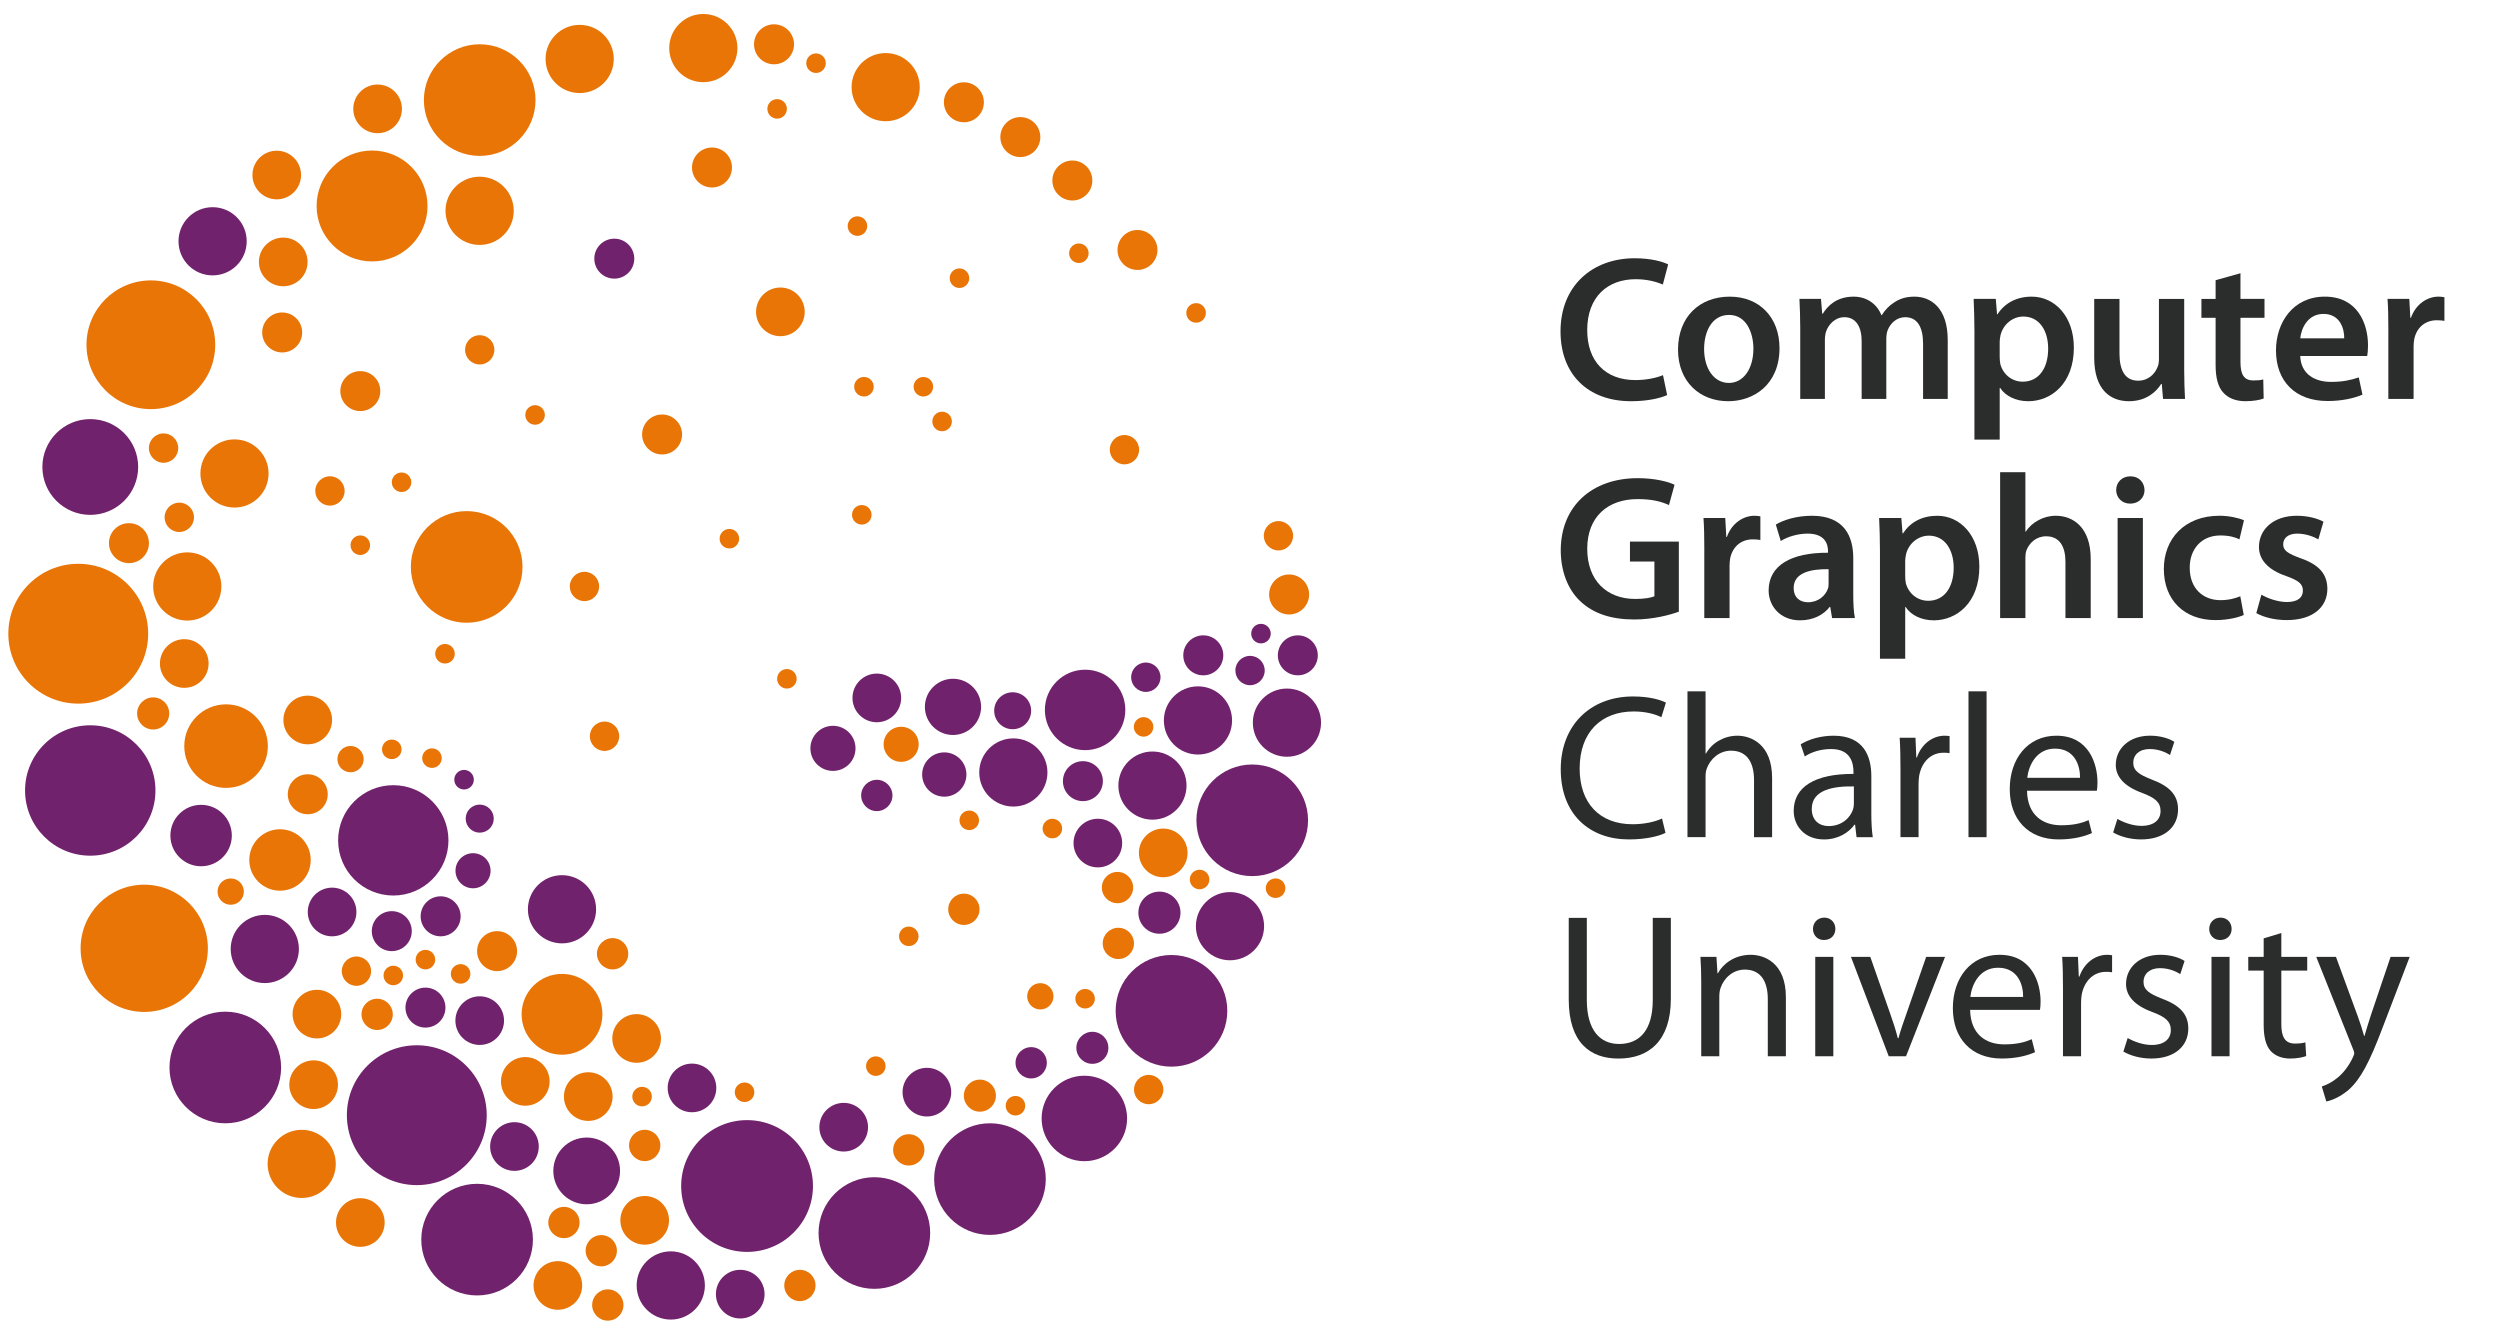 <?xml version="1.0" encoding="UTF-8" standalone="no"?>
<!-- Generator: Adobe Illustrator 15.0.0, SVG Export Plug-In . SVG Version: 6.00 Build 0)  -->

<svg
   xmlns:dc="http://purl.org/dc/elements/1.1/"
   xmlns:cc="http://creativecommons.org/ns#"
   xmlns:rdf="http://www.w3.org/1999/02/22-rdf-syntax-ns#"
   xmlns:svg="http://www.w3.org/2000/svg"
   xmlns="http://www.w3.org/2000/svg"
   xmlns:sodipodi="http://sodipodi.sourceforge.net/DTD/sodipodi-0.dtd"
   xmlns:inkscape="http://www.inkscape.org/namespaces/inkscape"
   version="1.1"
   id="Vrstva_1"
   x="62px"
   y="112px"
   width="945"
   height="502"
   viewBox="62 112 945 502"
   enable-background="new 0 0 595.28 841.89"
   xml:space="preserve"
   inkscape:version="0.47 r22583"
   sodipodi:docname="logoWhite.svg"><defs
   id="defs2381"><inkscape:perspective
     sodipodi:type="inkscape:persp3d"
     inkscape:vp_x="0 : 420.94501 : 1"
     inkscape:vp_y="0 : 1000 : 0"
     inkscape:vp_z="595.28003 : 420.94501 : 1"
     inkscape:persp3d-origin="297.64001 : 280.63 : 1"
     id="perspective2385" /></defs><sodipodi:namedview
   pagecolor="#ffffff"
   bordercolor="#666666"
   borderopacity="1"
   objecttolerance="10"
   gridtolerance="10"
   guidetolerance="10"
   inkscape:pageopacity="0"
   inkscape:pageshadow="2"
   inkscape:window-width="1171"
   inkscape:window-height="935"
   id="namedview2379"
   showgrid="false"
   inkscape:zoom="0.81958449"
   inkscape:cx="493.30264"
   inkscape:cy="420.94501"
   inkscape:window-x="0"
   inkscape:window-y="0"
   inkscape:window-maximized="0"
   inkscape:current-layer="Vrstva_1"
   units="mm" />














<g
   id="g5191"
   transform="matrix(6.001,0,0,6.001,-2043.966,141.054)"><g
     transform="translate(0,-97.796)"
     id="g1589">
	<g
   id="g1591">
		<circle
   d="m 388.484,150.229 c 0,1.186 -0.962,2.148 -2.148,2.148 -1.186,0 -2.148,-0.962 -2.148,-2.148 0,-1.186 0.962,-2.148 2.148,-2.148 1.186,0 2.148,0.962 2.148,2.148 z"
   style="fill:#71226c"
   sodipodi:ry="2.148"
   sodipodi:rx="2.148"
   sodipodi:cy="150.229"
   sodipodi:cx="386.336"
   id="circle1593"
   r="2.148"
   cy="150.229"
   cx="386.336" />
		<g
   id="g1595">
			<g
   id="g1597">
				<circle
   d="m 360.728,142.747 c 0,2.268 -1.839,4.107 -4.107,4.107 -2.268,0 -4.107,-1.839 -4.107,-4.107 0,-2.268 1.839,-4.107 4.107,-4.107 2.268,0 4.107,1.839 4.107,4.107 z"
   style="fill:#71226c"
   sodipodi:ry="4.1069999"
   sodipodi:rx="4.1069999"
   sodipodi:cy="142.74699"
   sodipodi:cx="356.621"
   id="circle1599"
   r="4.107"
   cy="142.747"
   cx="356.621" />
				<circle
   d="m 381.595,163.2 c 0,2.433 -1.972,4.405 -4.405,4.405 -2.433,0 -4.405,-1.972 -4.405,-4.405 0,-2.433 1.972,-4.405 4.405,-4.405 2.433,0 4.405,1.972 4.405,4.405 z"
   style="fill:#71226c"
   sodipodi:ry="4.4050002"
   sodipodi:rx="4.4050002"
   sodipodi:cy="163.2"
   sodipodi:cx="377.19"
   id="circle1601"
   r="4.405"
   cy="163.2"
   cx="377.19" />
				<circle
   d="m 359.639,122.37 c 0,1.666 -1.351,3.017 -3.017,3.017 -1.666,0 -3.017,-1.351 -3.017,-3.017 0,-1.666 1.351,-3.017 3.017,-3.017 1.666,0 3.017,1.351 3.017,3.017 z"
   style="fill:#71226c"
   sodipodi:ry="3.017"
   sodipodi:rx="3.017"
   sodipodi:cy="122.37"
   sodipodi:cx="356.62201"
   id="circle1603"
   r="3.017"
   cy="122.37"
   cx="356.622" />
				<circle
   d="m 368.643,160.195 c 0,1.942 -1.574,3.516 -3.516,3.516 -1.942,0 -3.516,-1.574 -3.516,-3.516 0,-1.942 1.574,-3.516 3.516,-3.516 1.942,0 3.516,1.574 3.516,3.516 z"
   style="fill:#71226c"
   sodipodi:ry="3.516"
   sodipodi:rx="3.516"
   sodipodi:cy="160.19501"
   sodipodi:cx="365.12701"
   id="circle1605"
   r="3.516"
   cy="160.195"
   cx="365.127" />
				<circle
   d="m 384.504,171.038 c 0,1.942 -1.574,3.516 -3.516,3.516 -1.942,0 -3.516,-1.574 -3.516,-3.516 0,-1.942 1.574,-3.516 3.516,-3.516 1.942,0 3.516,1.574 3.516,3.516 z"
   style="fill:#71226c"
   sodipodi:ry="3.516"
   sodipodi:rx="3.516"
   sodipodi:cy="171.03799"
   sodipodi:cx="380.98801"
   id="circle1607"
   r="3.516"
   cy="171.038"
   cx="380.988" />
				<circle
   d="m 409.528,170.622 c 0,1.942 -1.574,3.516 -3.516,3.516 -1.942,0 -3.516,-1.574 -3.516,-3.516 0,-1.942 1.574,-3.516 3.516,-3.516 1.942,0 3.516,1.574 3.516,3.516 z"
   style="fill:#71226c"
   sodipodi:ry="3.516"
   sodipodi:rx="3.516"
   sodipodi:cy="170.62199"
   sodipodi:cx="406.01199"
   id="circle1609"
   r="3.516"
   cy="170.622"
   cx="406.012" />
				<circle
   d="m 365.538,145.585 c 0,1.069 -0.866,1.935 -1.935,1.935 -1.069,0 -1.935,-0.866 -1.935,-1.935 0,-1.069 0.866,-1.935 1.935,-1.935 1.069,0 1.935,0.866 1.935,1.935 z"
   style="fill:#71226c"
   sodipodi:ry="1.9349999"
   sodipodi:rx="1.9349999"
   sodipodi:cy="145.58501"
   sodipodi:cx="363.603"
   id="circle1611"
   r="1.935"
   cy="145.585"
   cx="363.603" />
				<circle
   d="m 389.993,166.71 c 0,1.161 -0.941,2.102 -2.102,2.102 -1.161,0 -2.102,-0.941 -2.102,-2.102 0,-1.161 0.941,-2.102 2.102,-2.102 1.161,0 2.102,0.941 2.102,2.102 z"
   style="fill:#71226c"
   sodipodi:ry="2.102"
   sodipodi:rx="2.102"
   sodipodi:cy="166.71001"
   sodipodi:cx="387.89099"
   id="circle1613"
   r="2.102"
   cy="166.71"
   cx="387.891" />
				<circle
   d="m 416.809,167.225 c 0,1.942 -1.574,3.516 -3.516,3.516 -1.942,0 -3.516,-1.574 -3.516,-3.516 0,-1.942 1.574,-3.516 3.516,-3.516 1.942,0 3.516,1.574 3.516,3.516 z"
   style="fill:#71226c"
   sodipodi:ry="3.516"
   sodipodi:rx="3.516"
   sodipodi:cy="167.22501"
   sodipodi:cx="413.293"
   id="circle1615"
   r="3.516"
   cy="167.225"
   cx="413.293" />
				<circle
   d="m 369.763,152.73 c 0,1.186 -0.962,2.148 -2.148,2.148 -1.186,0 -2.148,-0.962 -2.148,-2.148 0,-1.186 0.962,-2.148 2.148,-2.148 1.186,0 2.148,0.962 2.148,2.148 z"
   style="fill:#71226c"
   sodipodi:ry="2.148"
   sodipodi:rx="2.148"
   sodipodi:cy="152.73"
   sodipodi:cx="367.61499"
   id="circle1617"
   r="2.148"
   cy="152.73"
   cx="367.615" />
				<circle
   d="m 366.476,108.153 c 0,1.186 -0.962,2.148 -2.148,2.148 -1.186,0 -2.148,-0.962 -2.148,-2.148 0,-1.186 0.962,-2.148 2.148,-2.148 1.186,0 2.148,0.962 2.148,2.148 z"
   style="fill:#71226c"
   sodipodi:ry="2.148"
   sodipodi:rx="2.148"
   sodipodi:cy="108.153"
   sodipodi:cx="364.328"
   id="circle1619"
   r="2.148"
   cy="108.153"
   cx="364.328" />
				<circle
   d="m 395.336,173.925 c 0,1.187 -0.962,2.149 -2.149,2.149 -1.187,0 -2.149,-0.962 -2.149,-2.149 0,-1.187 0.962,-2.149 2.149,-2.149 1.187,0 2.149,0.962 2.149,2.149 z"
   style="fill:#71226c"
   sodipodi:ry="2.1489999"
   sodipodi:rx="2.1489999"
   sodipodi:cy="173.925"
   sodipodi:cx="393.18701"
   id="circle1621"
   r="2.149"
   cy="173.925"
   cx="393.187" />
				<circle
   d="m 399.096,174.472 c 0,0.847 -0.686,1.533 -1.533,1.533 -0.847,0 -1.533,-0.686 -1.533,-1.533 0,-0.847 0.686,-1.533 1.533,-1.533 0.847,0 1.533,0.686 1.533,1.533 z"
   style="fill:#71226c"
   sodipodi:ry="1.533"
   sodipodi:rx="1.533"
   sodipodi:cy="174.472"
   sodipodi:cx="397.56299"
   id="circle1623"
   r="1.533"
   cy="174.472"
   cx="397.563" />
				<path
   style="fill:#71226c"
   id="path1625"
   d="m 384.873,165.174 c 0,0.847 -0.686,1.533 -1.531,1.533 -0.85,0 -1.533,-0.687 -1.533,-1.533 0,-0.846 0.684,-1.534 1.533,-1.534 0.846,0 1.531,0.687 1.531,1.534 z" />
				<circle
   d="m 373.387,150.4 c 0,0.847 -0.686,1.533 -1.533,1.533 -0.847,0 -1.533,-0.686 -1.533,-1.533 0,-0.847 0.686,-1.533 1.533,-1.533 0.847,0 1.533,0.686 1.533,1.533 z"
   style="fill:#71226c"
   sodipodi:ry="1.533"
   sodipodi:rx="1.533"
   sodipodi:cy="150.39999"
   sodipodi:cx="371.854"
   id="circle1627"
   r="1.533"
   cy="150.4"
   cx="371.854" />
				<circle
   d="m 382.685,157.243 c 0,0.846 -0.686,1.532 -1.532,1.532 -0.846,0 -1.532,-0.686 -1.532,-1.532 0,-0.846 0.686,-1.532 1.532,-1.532 0.846,0 1.532,0.686 1.532,1.532 z"
   style="fill:#71226c"
   sodipodi:ry="1.5319999"
   sodipodi:rx="1.5319999"
   sodipodi:cy="157.243"
   sodipodi:cx="381.15302"
   id="circle1629"
   r="1.532"
   cy="157.243"
   cx="381.153" />
				<circle
   d="m 405.613,163.956 c 0,0.847 -0.686,1.533 -1.533,1.533 -0.847,0 -1.533,-0.686 -1.533,-1.533 0,-0.847 0.686,-1.533 1.533,-1.533 0.847,0 1.533,0.686 1.533,1.533 z"
   style="fill:#71226c"
   sodipodi:ry="1.533"
   sodipodi:rx="1.533"
   sodipodi:cy="163.95599"
   sodipodi:cx="404.07999"
   id="circle1631"
   r="1.533"
   cy="163.956"
   cx="404.08" />
				<circle
   d="m 410.853,161.749 c 0,0.847 -0.686,1.533 -1.533,1.533 -0.847,0 -1.533,-0.686 -1.533,-1.533 0,-0.847 0.686,-1.533 1.533,-1.533 0.847,0 1.533,0.686 1.533,1.533 z"
   style="fill:#71226c"
   sodipodi:ry="1.533"
   sodipodi:rx="1.533"
   sodipodi:cy="161.74899"
   sodipodi:cx="409.32001"
   id="circle1633"
   r="1.533"
   cy="161.749"
   cx="409.32" />
				<circle
   d="m 396.056,161.482 c 0,0.846 -0.686,1.532 -1.532,1.532 -0.846,0 -1.532,-0.686 -1.532,-1.532 0,-0.846 0.686,-1.532 1.532,-1.532 0.846,0 1.532,0.686 1.532,1.532 z"
   style="fill:#71226c"
   sodipodi:ry="1.5319999"
   sodipodi:rx="1.5319999"
   sodipodi:cy="161.48199"
   sodipodi:cx="394.52399"
   id="circle1635"
   r="1.532"
   cy="161.482"
   cx="394.524" />
				<circle
   d="m 376.873,151.607 c 0,0.695 -0.564,1.259 -1.259,1.259 -0.695,0 -1.259,-0.564 -1.259,-1.259 0,-0.695 0.564,-1.259 1.259,-1.259 0.695,0 1.259,0.564 1.259,1.259 z"
   style="fill:#71226c"
   sodipodi:ry="1.2589999"
   sodipodi:rx="1.2589999"
   sodipodi:cy="151.60699"
   sodipodi:cx="375.61401"
   id="circle1637"
   r="1.259"
   cy="151.607"
   cx="375.614" />
				<circle
   d="m 378.994,156.423 c 0,0.695 -0.564,1.259 -1.259,1.259 -0.695,0 -1.259,-0.564 -1.259,-1.259 0,-0.695 0.564,-1.259 1.259,-1.259 0.695,0 1.259,0.564 1.259,1.259 z"
   style="fill:#71226c"
   sodipodi:ry="1.2589999"
   sodipodi:rx="1.2589999"
   sodipodi:cy="156.423"
   sodipodi:cx="377.73499"
   id="circle1639"
   r="1.259"
   cy="156.423"
   cx="377.735" />
				<circle
   d="m 379.951,150.673 c 0,0.696 -0.564,1.26 -1.26,1.26 -0.696,0 -1.26,-0.564 -1.26,-1.26 0,-0.696 0.564,-1.26 1.26,-1.26 0.696,0 1.26,0.564 1.26,1.26 z"
   style="fill:#71226c"
   sodipodi:ry="1.26"
   sodipodi:rx="1.26"
   sodipodi:cy="150.673"
   sodipodi:cx="378.69101"
   id="circle1641"
   r="1.26"
   cy="150.673"
   cx="378.691" />
				<circle
   d="m 381.837,147.802 c 0,0.61 -0.495,1.105 -1.105,1.105 -0.61,0 -1.105,-0.495 -1.105,-1.105 0,-0.61 0.495,-1.105 1.105,-1.105 0.61,0 1.105,0.495 1.105,1.105 z"
   style="fill:#71226c"
   sodipodi:ry="1.105"
   sodipodi:rx="1.105"
   sodipodi:cy="147.802"
   sodipodi:cx="380.73199"
   id="circle1643"
   r="1.105"
   cy="147.802"
   cx="380.732" />
				<circle
   d="m 382.037,144.519 c 0,0.488 -0.396,0.884 -0.884,0.884 -0.488,0 -0.884,-0.396 -0.884,-0.884 0,-0.488 0.396,-0.884 0.884,-0.884 0.488,0 0.884,0.396 0.884,0.884 z"
   style="fill:#71226c"
   sodipodi:ry="0.884"
   sodipodi:rx="0.884"
   sodipodi:cy="144.519"
   sodipodi:cx="381.15302"
   id="circle1645"
   r="0.884"
   cy="144.519"
   cx="381.153" />
				<circle
   d="m 380.783,142.067 c 0,0.34 -0.276,0.616 -0.616,0.616 -0.34,0 -0.616,-0.276 -0.616,-0.616 0,-0.34 0.276,-0.616 0.616,-0.616 0.34,0 0.616,0.276 0.616,0.616 z"
   style="fill:#71226c"
   sodipodi:ry="0.616"
   sodipodi:rx="0.616"
   sodipodi:cy="142.067"
   sodipodi:cx="380.16699"
   id="circle1647"
   r="0.616"
   cy="142.067"
   cx="380.167" />
				<circle
   d="m 420.752,158.956 c 0,0.557 -0.452,1.009 -1.009,1.009 -0.557,0 -1.009,-0.452 -1.009,-1.009 0,-0.557 0.452,-1.009 1.009,-1.009 0.557,0 1.009,0.452 1.009,1.009 z"
   style="fill:#71226c"
   sodipodi:ry="1.0089999"
   sodipodi:rx="1.0089999"
   sodipodi:cy="158.95599"
   sodipodi:cx="419.74301"
   id="circle1649"
   r="1.009"
   cy="158.956"
   cx="419.743" />
				<circle
   d="m 421.931,163.405 c 0,1.487 -1.205,2.692 -2.692,2.692 -1.487,0 -2.692,-1.205 -2.692,-2.692 0,-1.487 1.205,-2.692 2.692,-2.692 1.487,0 2.692,1.205 2.692,2.692 z"
   style="fill:#71226c"
   sodipodi:ry="2.6919999"
   sodipodi:rx="2.6919999"
   sodipodi:cy="163.405"
   sodipodi:cx="419.23901"
   id="circle1651"
   r="2.692"
   cy="163.405"
   cx="419.239" />
				<circle
   d="m 428.243,156.626 c 0,1.942 -1.575,3.517 -3.517,3.517 -1.942,0 -3.517,-1.575 -3.517,-3.517 0,-1.942 1.575,-3.517 3.517,-3.517 1.942,0 3.517,1.575 3.517,3.517 z"
   style="fill:#71226c"
   sodipodi:ry="3.517"
   sodipodi:rx="3.517"
   sodipodi:cy="156.62601"
   sodipodi:cx="424.72601"
   id="circle1653"
   r="3.517"
   cy="156.626"
   cx="424.726" />
				<circle
   d="m 433.329,144.625 c 0,1.942 -1.574,3.516 -3.516,3.516 -1.942,0 -3.516,-1.574 -3.516,-3.516 0,-1.942 1.574,-3.516 3.516,-3.516 1.942,0 3.516,1.574 3.516,3.516 z"
   style="fill:#71226c"
   sodipodi:ry="3.516"
   sodipodi:rx="3.516"
   sodipodi:cy="144.625"
   sodipodi:cx="429.81299"
   id="circle1655"
   r="3.516"
   cy="144.625"
   cx="429.813" />
				<circle
   d="m 430.56,151.294 c 0,1.186 -0.962,2.148 -2.148,2.148 -1.186,0 -2.148,-0.962 -2.148,-2.148 0,-1.186 0.962,-2.148 2.148,-2.148 1.186,0 2.148,0.962 2.148,2.148 z"
   style="fill:#71226c"
   sodipodi:ry="2.148"
   sodipodi:rx="2.148"
   sodipodi:cy="151.29401"
   sodipodi:cx="428.41199"
   id="circle1657"
   r="2.148"
   cy="151.294"
   cx="428.412" />
				<circle
   d="m 425.295,150.444 c 0,0.733 -0.594,1.327 -1.327,1.327 -0.733,0 -1.327,-0.594 -1.327,-1.327 0,-0.733 0.594,-1.327 1.327,-1.327 0.733,0 1.327,0.594 1.327,1.327 z"
   style="fill:#71226c"
   sodipodi:ry="1.327"
   sodipodi:rx="1.327"
   sodipodi:cy="150.444"
   sodipodi:cx="423.96799"
   id="circle1659"
   r="1.327"
   cy="150.444"
   cx="423.968" />
				<circle
   d="m 428.543,138.335 c 0,1.186 -0.962,2.148 -2.148,2.148 -1.186,0 -2.148,-0.962 -2.148,-2.148 0,-1.186 0.962,-2.148 2.148,-2.148 1.186,0 2.148,0.962 2.148,2.148 z"
   style="fill:#71226c"
   sodipodi:ry="2.148"
   sodipodi:rx="2.148"
   sodipodi:cy="138.33501"
   sodipodi:cx="426.39499"
   id="circle1661"
   r="2.148"
   cy="138.335"
   cx="426.395" />
				<circle
   d="m 404.824,140.093 c 0,0.785 -0.636,1.421 -1.421,1.421 -0.785,0 -1.421,-0.636 -1.421,-1.421 0,-0.785 0.636,-1.421 1.421,-1.421 0.785,0 1.421,0.636 1.421,1.421 z"
   style="fill:#71226c"
   sodipodi:ry="1.421"
   sodipodi:rx="1.421"
   sodipodi:cy="140.093"
   sodipodi:cx="403.40302"
   id="circle1663"
   r="1.421"
   cy="140.093"
   cx="403.403" />
				<circle
   d="m 412.735,137.48 c 0,0.978 -0.793,1.771 -1.771,1.771 -0.978,0 -1.771,-0.793 -1.771,-1.771 0,-0.978 0.793,-1.771 1.771,-1.771 0.978,0 1.771,0.793 1.771,1.771 z"
   style="fill:#71226c"
   sodipodi:ry="1.771"
   sodipodi:rx="1.771"
   sodipodi:cy="137.48"
   sodipodi:cx="410.96399"
   id="circle1665"
   r="1.771"
   cy="137.48"
   cx="410.964" />
				<circle
   d="m 421.82,137.672 c 0,1.399 -1.135,2.534 -2.534,2.534 -1.399,0 -2.534,-1.135 -2.534,-2.534 0,-1.399 1.135,-2.534 2.534,-2.534 1.399,0 2.534,1.135 2.534,2.534 z"
   style="fill:#71226c"
   sodipodi:ry="2.5339999"
   sodipodi:rx="2.5339999"
   sodipodi:cy="137.672"
   sodipodi:cx="419.28601"
   id="circle1667"
   r="2.534"
   cy="137.672"
   cx="419.286" />
				<circle
   d="m 416.914,141.612 c 0,1.186 -0.962,2.148 -2.148,2.148 -1.186,0 -2.148,-0.962 -2.148,-2.148 0,-1.186 0.962,-2.148 2.148,-2.148 1.186,0 2.148,0.962 2.148,2.148 z"
   style="fill:#71226c"
   sodipodi:ry="2.148"
   sodipodi:rx="2.148"
   sodipodi:cy="141.612"
   sodipodi:cx="414.76599"
   id="circle1669"
   r="2.148"
   cy="141.612"
   cx="414.766" />
				<circle
   d="m 425.675,142.438 c 0,1.186 -0.961,2.147 -2.147,2.147 -1.186,0 -2.147,-0.961 -2.147,-2.147 0,-1.186 0.961,-2.147 2.147,-2.147 1.186,0 2.147,0.961 2.147,2.147 z"
   style="fill:#71226c"
   sodipodi:ry="2.1470001"
   sodipodi:rx="2.1470001"
   sodipodi:cy="142.438"
   sodipodi:cx="423.52802"
   id="circle1671"
   r="2.147"
   cy="142.438"
   cx="423.528" />
				<circle
   d="m 411.811,141.742 c 0,0.77 -0.625,1.395 -1.395,1.395 -0.77,0 -1.395,-0.625 -1.395,-1.395 0,-0.77 0.625,-1.395 1.395,-1.395 0.77,0 1.395,0.625 1.395,1.395 z"
   style="fill:#71226c"
   sodipodi:ry="1.395"
   sodipodi:rx="1.395"
   sodipodi:cy="141.742"
   sodipodi:cx="410.41599"
   id="circle1673"
   r="1.395"
   cy="141.742"
   cx="410.416" />
				<circle
   d="m 407.699,136.916 c 0,0.847 -0.686,1.533 -1.533,1.533 -0.847,0 -1.533,-0.686 -1.533,-1.533 0,-0.847 0.686,-1.533 1.533,-1.533 0.847,0 1.533,0.686 1.533,1.533 z"
   style="fill:#71226c"
   sodipodi:ry="1.533"
   sodipodi:rx="1.533"
   sodipodi:cy="136.916"
   sodipodi:cx="406.16599"
   id="circle1675"
   r="1.533"
   cy="136.916"
   cx="406.166" />
				<circle
   d="m 421.621,146.059 c 0,0.846 -0.686,1.532 -1.532,1.532 -0.846,0 -1.532,-0.686 -1.532,-1.532 0,-0.846 0.686,-1.532 1.532,-1.532 0.846,0 1.532,0.686 1.532,1.532 z"
   style="fill:#71226c"
   sodipodi:ry="1.5319999"
   sodipodi:rx="1.5319999"
   sodipodi:cy="146.05901"
   sodipodi:cx="420.08899"
   id="circle1677"
   r="1.532"
   cy="146.059"
   cx="420.089" />
				<circle
   d="m 420.406,142.159 c 0,0.695 -0.564,1.259 -1.259,1.259 -0.695,0 -1.259,-0.564 -1.259,-1.259 0,-0.695 0.564,-1.259 1.259,-1.259 0.695,0 1.259,0.564 1.259,1.259 z"
   style="fill:#71226c"
   sodipodi:ry="1.2589999"
   sodipodi:rx="1.2589999"
   sodipodi:cy="142.159"
   sodipodi:cx="419.147"
   id="circle1679"
   r="1.259"
   cy="142.159"
   cx="419.147" />
				<circle
   d="m 427.99,134.234 c 0,0.696 -0.564,1.26 -1.26,1.26 -0.696,0 -1.26,-0.564 -1.26,-1.26 0,-0.696 0.564,-1.26 1.26,-1.26 0.696,0 1.26,0.564 1.26,1.26 z"
   style="fill:#71226c"
   sodipodi:ry="1.26"
   sodipodi:rx="1.26"
   sodipodi:cy="134.23399"
   sodipodi:cx="426.73001"
   id="circle1681"
   r="1.26"
   cy="134.234"
   cx="426.73" />
				<circle
   d="m 433.944,134.234 c 0,0.695 -0.564,1.259 -1.259,1.259 -0.695,0 -1.259,-0.564 -1.259,-1.259 0,-0.695 0.564,-1.259 1.259,-1.259 0.695,0 1.259,0.564 1.259,1.259 z"
   style="fill:#71226c"
   sodipodi:ry="1.2589999"
   sodipodi:rx="1.2589999"
   sodipodi:cy="134.23399"
   sodipodi:cx="432.685"
   id="circle1683"
   r="1.259"
   cy="134.234"
   cx="432.685" />
				<circle
   d="m 430.98,132.866 c 0,0.34 -0.276,0.616 -0.616,0.616 -0.34,0 -0.616,-0.276 -0.616,-0.616 0,-0.34 0.276,-0.616 0.616,-0.616 0.34,0 0.616,0.276 0.616,0.616 z"
   style="fill:#71226c"
   sodipodi:ry="0.616"
   sodipodi:rx="0.616"
   sodipodi:cy="132.866"
   sodipodi:cx="430.36401"
   id="circle1685"
   r="0.616"
   cy="132.866"
   cx="430.364" />
				<circle
   d="m 415.887,137.724 c 0,0.643 -0.521,1.164 -1.164,1.164 -0.643,0 -1.164,-0.521 -1.164,-1.164 0,-0.643 0.521,-1.164 1.164,-1.164 0.643,0 1.164,0.521 1.164,1.164 z"
   style="fill:#71226c"
   sodipodi:ry="1.164"
   sodipodi:rx="1.164"
   sodipodi:cy="137.724"
   sodipodi:cx="414.72299"
   id="circle1687"
   r="1.164"
   cy="137.724"
   cx="414.723" />
				<circle
   d="m 424.037,135.613 c 0,0.511 -0.414,0.925 -0.925,0.925 -0.511,0 -0.925,-0.414 -0.925,-0.925 0,-0.511 0.414,-0.925 0.925,-0.925 0.511,0 0.925,0.414 0.925,0.925 z"
   style="fill:#71226c"
   sodipodi:ry="0.92500001"
   sodipodi:rx="0.92500001"
   sodipodi:cy="135.61301"
   sodipodi:cx="423.112"
   id="circle1689"
   r="0.925"
   cy="135.613"
   cx="423.112" />
				<circle
   d="m 430.6,135.191 c 0,0.51 -0.414,0.924 -0.924,0.924 -0.51,0 -0.924,-0.414 -0.924,-0.924 0,-0.51 0.414,-0.924 0.924,-0.924 0.51,0 0.924,0.414 0.924,0.924 z"
   style="fill:#71226c"
   sodipodi:ry="0.92400002"
   sodipodi:rx="0.92400002"
   sodipodi:cy="135.19099"
   sodipodi:cx="429.67599"
   id="circle1691"
   r="0.924"
   cy="135.191"
   cx="429.676" />
				<circle
   d="m 407.152,143.06 c 0,0.545 -0.441,0.986 -0.986,0.986 -0.545,0 -0.986,-0.441 -0.986,-0.986 0,-0.545 0.441,-0.986 0.986,-0.986 0.545,0 0.986,0.441 0.986,0.986 z"
   style="fill:#71226c"
   sodipodi:ry="0.986"
   sodipodi:rx="0.986"
   sodipodi:cy="143.06"
   sodipodi:cx="406.16599"
   id="circle1693"
   r="0.986"
   cy="143.06"
   cx="406.166" />
				<circle
   d="m 416.875,159.899 c 0,0.545 -0.441,0.986 -0.986,0.986 -0.545,0 -0.986,-0.441 -0.986,-0.986 0,-0.545 0.441,-0.986 0.986,-0.986 0.545,0 0.986,0.441 0.986,0.986 z"
   style="fill:#71226c"
   sodipodi:ry="0.986"
   sodipodi:rx="0.986"
   sodipodi:cy="159.899"
   sodipodi:cx="415.88901"
   id="circle1695"
   r="0.986"
   cy="159.899"
   cx="415.889" />
				<circle
   d="m 402.144,167.661 c 0,2.293 -1.858,4.151 -4.151,4.151 -2.293,0 -4.151,-1.858 -4.151,-4.151 0,-2.293 1.858,-4.151 4.151,-4.151 2.293,0 4.151,1.858 4.151,4.151 z"
   style="fill:#71226c"
   sodipodi:ry="4.151"
   sodipodi:rx="4.151"
   sodipodi:cy="167.661"
   sodipodi:cx="397.99301"
   id="circle1697"
   r="4.151"
   cy="167.661"
   cx="397.993" />
				<circle
   d="m 434.148,138.474 c 0,1.186 -0.962,2.148 -2.148,2.148 -1.186,0 -2.148,-0.962 -2.148,-2.148 0,-1.186 0.962,-2.148 2.148,-2.148 1.186,0 2.148,0.962 2.148,2.148 z"
   style="fill:#71226c"
   sodipodi:ry="2.148"
   sodipodi:rx="2.148"
   sodipodi:cy="138.474"
   sodipodi:cx="432"
   id="circle1699"
   r="2.148"
   cy="138.474"
   cx="432" />
			</g>
			<circle
   d="m 390.889,109.247 c 0,0.695 -0.564,1.259 -1.259,1.259 -0.695,0 -1.259,-0.564 -1.259,-1.259 0,-0.695 0.564,-1.259 1.259,-1.259 0.695,0 1.259,0.564 1.259,1.259 z"
   style="fill:#71226c"
   sodipodi:ry="1.2589999"
   sodipodi:rx="1.2589999"
   sodipodi:cy="109.247"
   sodipodi:cx="389.63"
   id="circle1701"
   r="1.259"
   cy="109.247"
   cx="389.63" />
		</g>
		<circle
   d="m 379.184,145.888 c 0,1.919 -1.556,3.475 -3.475,3.475 -1.919,0 -3.475,-1.556 -3.475,-3.475 0,-1.919 1.556,-3.475 3.475,-3.475 1.919,0 3.475,1.556 3.475,3.475 z"
   style="fill:#71226c"
   sodipodi:ry="3.4749999"
   sodipodi:rx="3.4749999"
   sodipodi:cy="145.888"
   sodipodi:cx="375.70901"
   id="circle1703"
   r="3.475"
   cy="145.888"
   cx="375.709" />
	</g>
	<g
   id="g1705">
		<circle
   d="m 372.087,166.268 c 0,1.186 -0.961,2.147 -2.147,2.147 -1.186,0 -2.147,-0.961 -2.147,-2.147 0,-1.186 0.961,-2.147 2.147,-2.147 1.186,0 2.147,0.961 2.147,2.147 z"
   style="fill:#e87506"
   sodipodi:ry="2.1470001"
   sodipodi:rx="2.1470001"
   sodipodi:cy="166.26801"
   sodipodi:cx="369.94"
   id="circle1707"
   r="2.147"
   cy="166.268"
   cx="369.94" />
		<circle
   d="m 433.397,130.4 c 0,0.696 -0.564,1.26 -1.26,1.26 -0.696,0 -1.26,-0.564 -1.26,-1.26 0,-0.696 0.564,-1.26 1.26,-1.26 0.696,0 1.26,0.564 1.26,1.26 z"
   style="fill:#e87506"
   sodipodi:ry="1.26"
   sodipodi:rx="1.26"
   sodipodi:cy="130.39999"
   sodipodi:cx="432.13699"
   id="circle1709"
   r="1.26"
   cy="130.4"
   cx="432.137" />
		<circle
   d="m 432.389,126.702 c 0,0.51 -0.414,0.924 -0.924,0.924 -0.51,0 -0.924,-0.414 -0.924,-0.924 0,-0.51 0.414,-0.924 0.924,-0.924 0.51,0 0.924,0.414 0.924,0.924 z"
   style="fill:#e87506"
   sodipodi:ry="0.92400002"
   sodipodi:rx="0.92400002"
   sodipodi:cy="126.702"
   sodipodi:cx="431.465"
   id="circle1711"
   r="0.924"
   cy="126.702"
   cx="431.465" />
		<circle
   d="m 364.492,114.671 c 0,2.239 -1.815,4.054 -4.054,4.054 -2.239,0 -4.054,-1.815 -4.054,-4.054 0,-2.239 1.815,-4.054 4.054,-4.054 2.239,0 4.054,1.815 4.054,4.054 z"
   style="fill:#e87506"
   sodipodi:ry="4.0539999"
   sodipodi:rx="4.0539999"
   sodipodi:cy="114.671"
   sodipodi:cx="360.43799"
   id="circle1713"
   r="4.054"
   cy="114.671"
   cx="360.438" />
		<circle
   d="m 367.807,139.952 c 0,1.454 -1.178,2.632 -2.632,2.632 -1.454,0 -2.632,-1.178 -2.632,-2.632 0,-1.454 1.178,-2.632 2.632,-2.632 1.454,0 2.632,1.178 2.632,2.632 z"
   style="fill:#e87506"
   sodipodi:ry="2.632"
   sodipodi:rx="2.632"
   sodipodi:cy="139.952"
   sodipodi:cx="365.17499"
   id="circle1715"
   r="2.632"
   cy="139.952"
   cx="365.175" />
		<circle
   d="m 377.865,105.929 c 0,1.929 -1.564,3.493 -3.493,3.493 -1.929,0 -3.493,-1.564 -3.493,-3.493 0,-1.929 1.564,-3.493 3.493,-3.493 1.929,0 3.493,1.564 3.493,3.493 z"
   style="fill:#e87506"
   sodipodi:ry="3.493"
   sodipodi:rx="3.493"
   sodipodi:cy="105.929"
   sodipodi:cx="374.37201"
   id="circle1717"
   r="3.493"
   cy="105.929"
   cx="374.372" />
		<circle
   d="m 384.668,99.259 c 0,1.942 -1.574,3.516 -3.516,3.516 -1.942,0 -3.516,-1.574 -3.516,-3.516 0,-1.942 1.574,-3.516 3.516,-3.516 1.942,0 3.516,1.574 3.516,3.516 z"
   style="fill:#e87506"
   sodipodi:ry="3.516"
   sodipodi:rx="3.516"
   sodipodi:cy="99.259003"
   sodipodi:cx="381.15201"
   id="circle1719"
   r="3.516"
   cy="99.259"
   cx="381.152" />
		<circle
   d="m 388.881,156.845 c 0,1.406 -1.139,2.545 -2.545,2.545 -1.406,0 -2.545,-1.139 -2.545,-2.545 0,-1.406 1.139,-2.545 2.545,-2.545 1.406,0 2.545,1.139 2.545,2.545 z"
   style="fill:#e87506"
   sodipodi:ry="2.5450001"
   sodipodi:rx="2.5450001"
   sodipodi:cy="156.845"
   sodipodi:cx="386.336"
   id="circle1721"
   r="2.545"
   cy="156.845"
   cx="386.336" />
		<circle
   d="m 383.848,128.665 c 0,1.942 -1.574,3.516 -3.516,3.516 -1.942,0 -3.516,-1.574 -3.516,-3.516 0,-1.942 1.574,-3.516 3.516,-3.516 1.942,0 3.516,1.574 3.516,3.516 z"
   style="fill:#e87506"
   sodipodi:ry="3.516"
   sodipodi:rx="3.516"
   sodipodi:cy="128.66499"
   sodipodi:cx="380.332"
   id="circle1723"
   r="3.516"
   cy="128.665"
   cx="380.332" />
		<circle
   d="m 364.88,129.896 c 0,1.186 -0.962,2.148 -2.148,2.148 -1.186,0 -2.148,-0.962 -2.148,-2.148 0,-1.186 0.962,-2.148 2.148,-2.148 1.186,0 2.148,0.962 2.148,2.148 z"
   style="fill:#e87506"
   sodipodi:ry="2.148"
   sodipodi:rx="2.148"
   sodipodi:cy="129.896"
   sodipodi:cx="362.73199"
   id="circle1725"
   r="2.148"
   cy="129.896"
   cx="362.732" />
		<circle
   d="m 370.508,147.124 c 0,1.069 -0.866,1.935 -1.935,1.935 -1.069,0 -1.935,-0.866 -1.935,-1.935 0,-1.069 0.866,-1.935 1.935,-1.935 1.069,0 1.935,0.866 1.935,1.935 z"
   style="fill:#e87506"
   sodipodi:ry="1.9349999"
   sodipodi:rx="1.9349999"
   sodipodi:cy="147.12399"
   sodipodi:cx="368.573"
   id="circle1727"
   r="1.935"
   cy="147.124"
   cx="368.573" />
		<circle
   d="m 367.853,122.778 c 0,1.186 -0.961,2.147 -2.147,2.147 -1.186,0 -2.147,-0.961 -2.147,-2.147 0,-1.186 0.961,-2.147 2.147,-2.147 1.186,0 2.147,0.961 2.147,2.147 z"
   style="fill:#e87506"
   sodipodi:ry="2.1470001"
   sodipodi:rx="2.1470001"
   sodipodi:cy="122.778"
   sodipodi:cx="365.70599"
   id="circle1729"
   r="2.147"
   cy="122.778"
   cx="365.706" />
		<circle
   d="m 383.296,106.234 c 0,1.187 -0.962,2.149 -2.149,2.149 -1.187,0 -2.149,-0.962 -2.149,-2.149 0,-1.187 0.962,-2.149 2.149,-2.149 1.187,0 2.149,0.962 2.149,2.149 z"
   style="fill:#e87506"
   sodipodi:ry="2.1489999"
   sodipodi:rx="2.1489999"
   sodipodi:cy="106.234"
   sodipodi:cx="381.147"
   id="circle1731"
   r="2.149"
   cy="106.234"
   cx="381.147" />
		<circle
   d="m 389.597,96.668 c 0,1.186 -0.962,2.148 -2.148,2.148 -1.186,0 -2.148,-0.962 -2.148,-2.148 0,-1.186 0.962,-2.148 2.148,-2.148 1.186,0 2.148,0.962 2.148,2.148 z"
   style="fill:#e87506"
   sodipodi:ry="2.148"
   sodipodi:rx="2.148"
   sodipodi:cy="96.667999"
   sodipodi:cx="387.44901"
   id="circle1733"
   r="2.148"
   cy="96.668"
   cx="387.449" />
		<circle
   d="m 397.386,95.983 c 0,1.186 -0.962,2.148 -2.148,2.148 -1.186,0 -2.148,-0.962 -2.148,-2.148 0,-1.186 0.962,-2.148 2.148,-2.148 1.186,0 2.148,0.962 2.148,2.148 z"
   style="fill:#e87506"
   sodipodi:ry="2.148"
   sodipodi:rx="2.148"
   sodipodi:cy="95.983002"
   sodipodi:cx="395.23801"
   id="circle1735"
   r="2.148"
   cy="95.983"
   cx="395.238" />
		<circle
   d="m 408.871,98.444 c 0,1.186 -0.961,2.147 -2.147,2.147 -1.186,0 -2.147,-0.961 -2.147,-2.147 0,-1.186 0.961,-2.147 2.147,-2.147 1.186,0 2.147,0.961 2.147,2.147 z"
   style="fill:#e87506"
   sodipodi:ry="2.1470001"
   sodipodi:rx="2.1470001"
   sodipodi:cy="98.444"
   sodipodi:cx="406.724"
   id="circle1737"
   r="2.147"
   cy="98.444"
   cx="406.724" />
		<circle
   d="m 401.625,112.598 c 0,0.847 -0.686,1.533 -1.533,1.533 -0.847,0 -1.533,-0.686 -1.533,-1.533 0,-0.847 0.686,-1.533 1.533,-1.533 0.847,0 1.533,0.686 1.533,1.533 z"
   style="fill:#e87506"
   sodipodi:ry="1.533"
   sodipodi:rx="1.533"
   sodipodi:cy="112.598"
   sodipodi:cx="400.09201"
   id="circle1739"
   r="1.533"
   cy="112.598"
   cx="400.092" />
		<circle
   d="m 371.853,138.306 c 0,0.847 -0.686,1.533 -1.533,1.533 -0.847,0 -1.533,-0.686 -1.533,-1.533 0,-0.847 0.686,-1.533 1.533,-1.533 0.847,0 1.533,0.686 1.533,1.533 z"
   style="fill:#e87506"
   sodipodi:ry="1.533"
   sodipodi:rx="1.533"
   sodipodi:cy="138.306"
   sodipodi:cx="370.32001"
   id="circle1741"
   r="1.533"
   cy="138.306"
   cx="370.32" />
		<path
   style="fill:#e87506"
   id="path1743"
   d="m 364.076,134.749 c 0,0.847 -0.686,1.533 -1.531,1.533 -0.85,0 -1.535,-0.687 -1.535,-1.533 0,-0.846 0.686,-1.533 1.535,-1.533 0.846,0 1.531,0.686 1.531,1.533 z" />
		<circle
   d="m 369.9,103.979 c 0,0.846 -0.686,1.532 -1.532,1.532 -0.846,0 -1.532,-0.686 -1.532,-1.532 0,-0.846 0.686,-1.532 1.532,-1.532 0.846,0 1.532,0.686 1.532,1.532 z"
   style="fill:#e87506"
   sodipodi:ry="1.5319999"
   sodipodi:rx="1.5319999"
   sodipodi:cy="103.979"
   sodipodi:cx="368.36801"
   id="circle1745"
   r="1.532"
   cy="103.979"
   cx="368.368" />
		<circle
   d="m 376.254,99.812 c 0,0.847 -0.686,1.533 -1.533,1.533 -0.847,0 -1.533,-0.686 -1.533,-1.533 0,-0.847 0.686,-1.533 1.533,-1.533 0.847,0 1.533,0.686 1.533,1.533 z"
   style="fill:#e87506"
   sodipodi:ry="1.533"
   sodipodi:rx="1.533"
   sodipodi:cy="99.811996"
   sodipodi:cx="374.72101"
   id="circle1747"
   r="1.533"
   cy="99.812"
   cx="374.721" />
		<circle
   d="m 370.31,109.453 c 0,0.847 -0.686,1.533 -1.533,1.533 -0.847,0 -1.533,-0.686 -1.533,-1.533 0,-0.847 0.686,-1.533 1.533,-1.533 0.847,0 1.533,0.686 1.533,1.533 z"
   style="fill:#e87506"
   sodipodi:ry="1.533"
   sodipodi:rx="1.533"
   sodipodi:cy="109.453"
   sodipodi:cx="368.77701"
   id="circle1749"
   r="1.533"
   cy="109.453"
   cx="368.777" />
		<circle
   d="m 372.224,161.278 c 0,0.847 -0.686,1.533 -1.533,1.533 -0.847,0 -1.533,-0.686 -1.533,-1.533 0,-0.847 0.686,-1.533 1.533,-1.533 0.847,0 1.533,0.686 1.533,1.533 z"
   style="fill:#e87506"
   sodipodi:ry="1.533"
   sodipodi:rx="1.533"
   sodipodi:cy="161.278"
   sodipodi:cx="370.69101"
   id="circle1751"
   r="1.533"
   cy="161.278"
   cx="370.691" />
		<circle
   d="m 375.166,169.96 c 0,0.847 -0.686,1.533 -1.533,1.533 -0.847,0 -1.533,-0.686 -1.533,-1.533 0,-0.847 0.686,-1.533 1.533,-1.533 0.847,0 1.533,0.686 1.533,1.533 z"
   style="fill:#e87506"
   sodipodi:ry="1.533"
   sodipodi:rx="1.533"
   sodipodi:cy="169.96001"
   sodipodi:cx="373.633"
   id="circle1753"
   r="1.533"
   cy="169.96"
   cx="373.633" />
		<circle
   d="m 387.607,173.925 c 0,0.846 -0.686,1.532 -1.532,1.532 -0.846,0 -1.532,-0.686 -1.532,-1.532 0,-0.846 0.686,-1.532 1.532,-1.532 0.846,0 1.532,0.686 1.532,1.532 z"
   style="fill:#e87506"
   sodipodi:ry="1.5319999"
   sodipodi:rx="1.5319999"
   sodipodi:cy="173.925"
   sodipodi:cx="386.07501"
   id="circle1755"
   r="1.532"
   cy="173.925"
   cx="386.075" />
		<circle
   d="m 372.429,156.833 c 0,0.846 -0.686,1.532 -1.532,1.532 -0.846,0 -1.532,-0.686 -1.532,-1.532 0,-0.846 0.686,-1.532 1.532,-1.532 0.846,0 1.532,0.686 1.532,1.532 z"
   style="fill:#e87506"
   sodipodi:ry="1.5319999"
   sodipodi:rx="1.5319999"
   sodipodi:cy="156.83299"
   sodipodi:cx="370.897"
   id="circle1757"
   r="1.532"
   cy="156.833"
   cx="370.897" />
		<circle
   d="m 385.556,161.071 c 0,0.846 -0.686,1.532 -1.532,1.532 -0.846,0 -1.532,-0.686 -1.532,-1.532 0,-0.846 0.686,-1.532 1.532,-1.532 0.846,0 1.532,0.686 1.532,1.532 z"
   style="fill:#e87506"
   sodipodi:ry="1.5319999"
   sodipodi:rx="1.5319999"
   sodipodi:cy="161.071"
   sodipodi:cx="384.02399"
   id="circle1759"
   r="1.532"
   cy="161.071"
   cx="384.024" />
		<circle
   d="m 393.078,169.823 c 0,0.847 -0.686,1.533 -1.533,1.533 -0.847,0 -1.533,-0.686 -1.533,-1.533 0,-0.847 0.686,-1.533 1.533,-1.533 0.847,0 1.533,0.686 1.533,1.533 z"
   style="fill:#e87506"
   sodipodi:ry="1.533"
   sodipodi:rx="1.533"
   sodipodi:cy="169.823"
   sodipodi:cx="391.54501"
   id="circle1761"
   r="1.533"
   cy="169.823"
   cx="391.545" />
		<circle
   d="m 389.523,162.028 c 0,0.847 -0.686,1.533 -1.533,1.533 -0.847,0 -1.533,-0.686 -1.533,-1.533 0,-0.847 0.686,-1.533 1.533,-1.533 0.847,0 1.533,0.686 1.533,1.533 z"
   style="fill:#e87506"
   sodipodi:ry="1.533"
   sodipodi:rx="1.533"
   sodipodi:cy="162.028"
   sodipodi:cx="387.98999"
   id="circle1763"
   r="1.533"
   cy="162.028"
   cx="387.99" />
		<circle
   d="m 392.57,158.366 c 0,0.847 -0.686,1.533 -1.533,1.533 -0.847,0 -1.533,-0.686 -1.533,-1.533 0,-0.847 0.686,-1.533 1.533,-1.533 0.847,0 1.533,0.686 1.533,1.533 z"
   style="fill:#e87506"
   sodipodi:ry="1.533"
   sodipodi:rx="1.533"
   sodipodi:cy="158.366"
   sodipodi:cx="391.03699"
   id="circle1765"
   r="1.533"
   cy="158.366"
   cx="391.037" />
		<circle
   d="m 393.899,120.322 c 0,0.695 -0.564,1.259 -1.259,1.259 -0.695,0 -1.259,-0.564 -1.259,-1.259 0,-0.695 0.564,-1.259 1.259,-1.259 0.695,0 1.259,0.564 1.259,1.259 z"
   style="fill:#e87506"
   sodipodi:ry="1.2589999"
   sodipodi:rx="1.2589999"
   sodipodi:cy="120.322"
   sodipodi:cx="392.64001"
   id="circle1767"
   r="1.259"
   cy="120.322"
   cx="392.64" />
		<circle
   d="m 369.969,113.896 c 0,0.695 -0.564,1.259 -1.259,1.259 -0.695,0 -1.259,-0.564 -1.259,-1.259 0,-0.695 0.564,-1.259 1.259,-1.259 0.695,0 1.259,0.564 1.259,1.259 z"
   style="fill:#e87506"
   sodipodi:ry="1.2589999"
   sodipodi:rx="1.2589999"
   sodipodi:cy="113.896"
   sodipodi:cx="368.70999"
   id="circle1769"
   r="1.259"
   cy="113.896"
   cx="368.71" />
		<circle
   d="m 412.91,99.397 c 0,0.695 -0.564,1.259 -1.259,1.259 -0.695,0 -1.259,-0.564 -1.259,-1.259 0,-0.695 0.564,-1.259 1.259,-1.259 0.695,0 1.259,0.564 1.259,1.259 z"
   style="fill:#e87506"
   sodipodi:ry="1.2589999"
   sodipodi:rx="1.2589999"
   sodipodi:cy="99.397003"
   sodipodi:cx="411.651"
   id="circle1771"
   r="1.259"
   cy="99.397"
   cx="411.651" />
		<circle
   d="m 416.465,101.589 c 0,0.695 -0.564,1.259 -1.259,1.259 -0.695,0 -1.259,-0.564 -1.259,-1.259 0,-0.695 0.564,-1.259 1.259,-1.259 0.695,0 1.259,0.564 1.259,1.259 z"
   style="fill:#e87506"
   sodipodi:ry="1.2589999"
   sodipodi:rx="1.2589999"
   sodipodi:cy="101.589"
   sodipodi:cx="415.20599"
   id="circle1773"
   r="1.259"
   cy="101.589"
   cx="415.206" />
		<circle
   d="m 397.043,103.505 c 0,0.695 -0.564,1.259 -1.259,1.259 -0.695,0 -1.259,-0.564 -1.259,-1.259 0,-0.695 0.564,-1.259 1.259,-1.259 0.695,0 1.259,0.564 1.259,1.259 z"
   style="fill:#e87506"
   sodipodi:ry="1.2589999"
   sodipodi:rx="1.2589999"
   sodipodi:cy="103.505"
   sodipodi:cx="395.784"
   id="circle1775"
   r="1.259"
   cy="103.505"
   cx="395.784" />
		<circle
   d="m 374.891,117.589 c 0,0.695 -0.564,1.259 -1.259,1.259 -0.695,0 -1.259,-0.564 -1.259,-1.259 0,-0.695 0.564,-1.259 1.259,-1.259 0.695,0 1.259,0.564 1.259,1.259 z"
   style="fill:#e87506"
   sodipodi:ry="1.2589999"
   sodipodi:rx="1.2589999"
   sodipodi:cy="117.589"
   sodipodi:cx="373.63199"
   id="circle1777"
   r="1.259"
   cy="117.589"
   cx="373.632" />
		<circle
   d="m 360.317,127.167 c 0,0.695 -0.564,1.259 -1.259,1.259 -0.695,0 -1.259,-0.564 -1.259,-1.259 0,-0.695 0.564,-1.259 1.259,-1.259 0.695,0 1.259,0.564 1.259,1.259 z"
   style="fill:#e87506"
   sodipodi:ry="1.2589999"
   sodipodi:rx="1.2589999"
   sodipodi:cy="127.167"
   sodipodi:cx="359.05801"
   id="circle1779"
   r="1.259"
   cy="127.167"
   cx="359.058" />
		<circle
   d="m 419.742,104.325 c 0,0.695 -0.564,1.259 -1.259,1.259 -0.695,0 -1.259,-0.564 -1.259,-1.259 0,-0.695 0.564,-1.259 1.259,-1.259 0.695,0 1.259,0.564 1.259,1.259 z"
   style="fill:#e87506"
   sodipodi:ry="1.2589999"
   sodipodi:rx="1.2589999"
   sodipodi:cy="104.325"
   sodipodi:cx="418.483"
   id="circle1781"
   r="1.259"
   cy="104.325"
   cx="418.483" />
		<circle
   d="m 400.951,95.745 c 0,0.696 -0.564,1.26 -1.26,1.26 -0.696,0 -1.26,-0.564 -1.26,-1.26 0,-0.696 0.564,-1.26 1.26,-1.26 0.696,0 1.26,0.564 1.26,1.26 z"
   style="fill:#e87506"
   sodipodi:ry="1.26"
   sodipodi:rx="1.26"
   sodipodi:cy="95.745003"
   sodipodi:cx="399.69101"
   id="circle1783"
   r="1.26"
   cy="95.745"
   cx="399.691" />
		<circle
   d="m 423.844,108.7 c 0,0.695 -0.564,1.259 -1.259,1.259 -0.695,0 -1.259,-0.564 -1.259,-1.259 0,-0.695 0.564,-1.259 1.259,-1.259 0.695,0 1.259,0.564 1.259,1.259 z"
   style="fill:#e87506"
   sodipodi:ry="1.2589999"
   sodipodi:rx="1.2589999"
   sodipodi:cy="108.7"
   sodipodi:cx="422.58499"
   id="circle1785"
   r="1.259"
   cy="108.7"
   cx="422.585" />
		<circle
   d="m 371.58,142.985 c 0,0.695 -0.564,1.259 -1.259,1.259 -0.695,0 -1.259,-0.564 -1.259,-1.259 0,-0.695 0.564,-1.259 1.259,-1.259 0.695,0 1.259,0.564 1.259,1.259 z"
   style="fill:#e87506"
   sodipodi:ry="1.2589999"
   sodipodi:rx="1.2589999"
   sodipodi:cy="142.985"
   sodipodi:cx="370.32101"
   id="circle1787"
   r="1.259"
   cy="142.985"
   cx="370.321" />
		<circle
   d="m 373.844,140.771 c 0,0.457 -0.371,0.828 -0.828,0.828 -0.457,0 -0.828,-0.371 -0.828,-0.828 0,-0.457 0.371,-0.828 0.828,-0.828 0.457,0 0.828,0.371 0.828,0.828 z"
   style="fill:#e87506"
   sodipodi:ry="0.82800001"
   sodipodi:rx="0.82800001"
   sodipodi:cy="140.771"
   sodipodi:cx="373.01599"
   id="circle1789"
   r="0.828"
   cy="140.771"
   cx="373.016" />
		<circle
   d="m 366.297,149.116 c 0,0.458 -0.371,0.829 -0.829,0.829 -0.458,0 -0.829,-0.371 -0.829,-0.829 0,-0.458 0.371,-0.829 0.829,-0.829 0.458,0 0.829,0.371 0.829,0.829 z"
   style="fill:#e87506"
   sodipodi:ry="0.829"
   sodipodi:rx="0.829"
   sodipodi:cy="149.116"
   sodipodi:cx="365.46799"
   id="circle1791"
   r="0.829"
   cy="149.116"
   cx="365.468" />
		<circle
   d="m 361.596,137.894 c 0,0.559 -0.453,1.012 -1.012,1.012 -0.559,0 -1.012,-0.453 -1.012,-1.012 0,-0.559 0.453,-1.012 1.012,-1.012 0.559,0 1.012,0.453 1.012,1.012 z"
   style="fill:#e87506"
   sodipodi:ry="1.012"
   sodipodi:rx="1.012"
   sodipodi:cy="137.894"
   sodipodi:cx="360.58401"
   id="circle1793"
   r="1.012"
   cy="137.894"
   cx="360.584" />
		<circle
   d="m 390.509,153.032 c 0,0.545 -0.441,0.986 -0.986,0.986 -0.545,0 -0.986,-0.441 -0.986,-0.986 0,-0.545 0.441,-0.986 0.986,-0.986 0.545,0 0.986,0.441 0.986,0.986 z"
   style="fill:#e87506"
   sodipodi:ry="0.986"
   sodipodi:rx="0.986"
   sodipodi:cy="153.032"
   sodipodi:cx="389.52301"
   id="circle1795"
   r="0.986"
   cy="153.032"
   cx="389.523" />
		<circle
   d="m 392.531,165.106 c 0,0.545 -0.441,0.986 -0.986,0.986 -0.545,0 -0.986,-0.441 -0.986,-0.986 0,-0.545 0.441,-0.986 0.986,-0.986 0.545,0 0.986,0.441 0.986,0.986 z"
   style="fill:#e87506"
   sodipodi:ry="0.986"
   sodipodi:rx="0.986"
   sodipodi:cy="165.106"
   sodipodi:cx="391.54501"
   id="circle1797"
   r="0.986"
   cy="165.106"
   cx="391.545" />
		<circle
   d="m 402.306,173.925 c 0,0.544 -0.441,0.985 -0.985,0.985 -0.544,0 -0.985,-0.441 -0.985,-0.985 0,-0.544 0.441,-0.985 0.985,-0.985 0.544,0 0.985,0.441 0.985,0.985 z"
   style="fill:#e87506"
   sodipodi:ry="0.98500001"
   sodipodi:rx="0.98500001"
   sodipodi:cy="173.925"
   sodipodi:cx="401.32101"
   id="circle1799"
   r="0.985"
   cy="173.925"
   cx="401.321" />
		<circle
   d="m 387.443,169.96 c 0,0.544 -0.441,0.985 -0.985,0.985 -0.544,0 -0.985,-0.441 -0.985,-0.985 0,-0.544 0.441,-0.985 0.985,-0.985 0.544,0 0.985,0.441 0.985,0.985 z"
   style="fill:#e87506"
   sodipodi:ry="0.98500001"
   sodipodi:rx="0.98500001"
   sodipodi:cy="169.96001"
   sodipodi:cx="386.45801"
   id="circle1801"
   r="0.985"
   cy="169.96"
   cx="386.458" />
		<circle
   d="m 375.677,156.849 c 0,0.544 -0.441,0.985 -0.985,0.985 -0.544,0 -0.985,-0.441 -0.985,-0.985 0,-0.544 0.441,-0.985 0.985,-0.985 0.544,0 0.985,0.441 0.985,0.985 z"
   style="fill:#e87506"
   sodipodi:ry="0.98500001"
   sodipodi:rx="0.98500001"
   sodipodi:cy="156.849"
   sodipodi:cx="374.69199"
   id="circle1803"
   r="0.985"
   cy="156.849"
   cx="374.692" />
		<circle
   d="m 378.762,140.709 c 0,0.34 -0.276,0.616 -0.616,0.616 -0.34,0 -0.616,-0.276 -0.616,-0.616 0,-0.34 0.276,-0.616 0.616,-0.616 0.34,0 0.616,0.276 0.616,0.616 z"
   style="fill:#e87506"
   sodipodi:ry="0.616"
   sodipodi:rx="0.616"
   sodipodi:cy="140.709"
   sodipodi:cx="378.146"
   id="circle1805"
   r="0.616"
   cy="140.709"
   cx="378.146" />
		<circle
   d="m 376.23,140.155 c 0,0.34 -0.276,0.616 -0.616,0.616 -0.34,0 -0.616,-0.276 -0.616,-0.616 0,-0.34 0.276,-0.616 0.616,-0.616 0.34,0 0.616,0.276 0.616,0.616 z"
   style="fill:#e87506"
   sodipodi:ry="0.616"
   sodipodi:rx="0.616"
   sodipodi:cy="140.155"
   sodipodi:cx="375.61401"
   id="circle1807"
   r="0.616"
   cy="140.155"
   cx="375.614" />
		<circle
   d="m 378.349,153.401 c 0,0.34 -0.276,0.616 -0.616,0.616 -0.34,0 -0.616,-0.276 -0.616,-0.616 0,-0.34 0.276,-0.616 0.616,-0.616 0.34,0 0.616,0.276 0.616,0.616 z"
   style="fill:#e87506"
   sodipodi:ry="0.616"
   sodipodi:rx="0.616"
   sodipodi:cy="153.401"
   sodipodi:cx="377.733"
   id="circle1809"
   r="0.616"
   cy="153.401"
   cx="377.733" />
		<circle
   d="m 380.566,154.3 c 0,0.34 -0.276,0.616 -0.616,0.616 -0.34,0 -0.616,-0.276 -0.616,-0.616 0,-0.34 0.276,-0.616 0.616,-0.616 0.34,0 0.616,0.276 0.616,0.616 z"
   style="fill:#e87506"
   sodipodi:ry="0.616"
   sodipodi:rx="0.616"
   sodipodi:cy="154.3"
   sodipodi:cx="379.95001"
   id="circle1811"
   r="0.616"
   cy="154.3"
   cx="379.95" />
		<circle
   d="m 397.494,126.887 c 0,0.34 -0.275,0.615 -0.615,0.615 -0.34,0 -0.615,-0.275 -0.615,-0.615 0,-0.34 0.275,-0.615 0.615,-0.615 0.34,0 0.615,0.275 0.615,0.615 z"
   style="fill:#e87506"
   sodipodi:ry="0.61500001"
   sodipodi:rx="0.61500001"
   sodipodi:cy="126.887"
   sodipodi:cx="396.879"
   id="circle1813"
   r="0.615"
   cy="126.887"
   cx="396.879" />
		<circle
   d="m 410.894,119.503 c 0,0.34 -0.276,0.616 -0.616,0.616 -0.34,0 -0.616,-0.276 -0.616,-0.616 0,-0.34 0.276,-0.616 0.616,-0.616 0.34,0 0.616,0.276 0.616,0.616 z"
   style="fill:#e87506"
   sodipodi:ry="0.616"
   sodipodi:rx="0.616"
   sodipodi:cy="119.503"
   sodipodi:cx="410.27802"
   id="circle1815"
   r="0.616"
   cy="119.503"
   cx="410.278" />
		<circle
   d="m 409.715,117.315 c 0,0.34 -0.276,0.616 -0.616,0.616 -0.34,0 -0.616,-0.276 -0.616,-0.616 0,-0.34 0.276,-0.616 0.616,-0.616 0.34,0 0.616,0.276 0.616,0.616 z"
   style="fill:#e87506"
   sodipodi:ry="0.616"
   sodipodi:rx="0.616"
   sodipodi:cy="117.315"
   sodipodi:cx="409.099"
   id="circle1817"
   r="0.616"
   cy="117.315"
   cx="409.099" />
		<circle
   d="m 405.836,125.382 c 0,0.34 -0.276,0.616 -0.616,0.616 -0.34,0 -0.616,-0.276 -0.616,-0.616 0,-0.34 0.276,-0.616 0.616,-0.616 0.34,0 0.616,0.276 0.616,0.616 z"
   style="fill:#e87506"
   sodipodi:ry="0.616"
   sodipodi:rx="0.616"
   sodipodi:cy="125.382"
   sodipodi:cx="405.22"
   id="circle1819"
   r="0.616"
   cy="125.382"
   cx="405.22" />
		<circle
   d="m 405.972,117.314 c 0,0.34 -0.276,0.616 -0.616,0.616 -0.34,0 -0.616,-0.276 -0.616,-0.616 0,-0.34 0.276,-0.616 0.616,-0.616 0.34,0 0.616,0.276 0.616,0.616 z"
   style="fill:#e87506"
   sodipodi:ry="0.616"
   sodipodi:rx="0.616"
   sodipodi:cy="117.314"
   sodipodi:cx="405.35599"
   id="circle1821"
   r="0.616"
   cy="117.314"
   cx="405.356" />
		<circle
   d="m 385.256,119.092 c 0,0.34 -0.276,0.616 -0.616,0.616 -0.34,0 -0.616,-0.276 -0.616,-0.616 0,-0.34 0.276,-0.616 0.616,-0.616 0.34,0 0.616,0.276 0.616,0.616 z"
   style="fill:#e87506"
   sodipodi:ry="0.616"
   sodipodi:rx="0.616"
   sodipodi:cy="119.092"
   sodipodi:cx="384.64001"
   id="circle1823"
   r="0.616"
   cy="119.092"
   cx="384.64" />
		<circle
   d="m 401.117,135.712 c 0,0.34 -0.275,0.615 -0.615,0.615 -0.34,0 -0.615,-0.275 -0.615,-0.615 0,-0.34 0.275,-0.615 0.615,-0.615 0.34,0 0.615,0.275 0.615,0.615 z"
   style="fill:#e87506"
   sodipodi:ry="0.61500001"
   sodipodi:rx="0.61500001"
   sodipodi:cy="135.71201"
   sodipodi:cx="400.50201"
   id="circle1825"
   r="0.615"
   cy="135.712"
   cx="400.502" />
		<circle
   d="m 412.605,144.626 c 0,0.34 -0.276,0.616 -0.616,0.616 -0.34,0 -0.616,-0.276 -0.616,-0.616 0,-0.34 0.276,-0.616 0.616,-0.616 0.34,0 0.616,0.276 0.616,0.616 z"
   style="fill:#e87506"
   sodipodi:ry="0.616"
   sodipodi:rx="0.616"
   sodipodi:cy="144.62601"
   sodipodi:cx="411.98901"
   id="circle1827"
   r="0.616"
   cy="144.626"
   cx="411.989" />
		<circle
   d="m 417.84,145.145 c 0,0.34 -0.276,0.616 -0.616,0.616 -0.34,0 -0.616,-0.276 -0.616,-0.616 0,-0.34 0.276,-0.616 0.616,-0.616 0.34,0 0.616,0.276 0.616,0.616 z"
   style="fill:#e87506"
   sodipodi:ry="0.616"
   sodipodi:rx="0.616"
   sodipodi:cy="145.145"
   sodipodi:cx="417.224"
   id="circle1829"
   r="0.616"
   cy="145.145"
   cx="417.224" />
		<circle
   d="m 419.902,155.864 c 0,0.34 -0.276,0.616 -0.616,0.616 -0.34,0 -0.616,-0.276 -0.616,-0.616 0,-0.34 0.276,-0.616 0.616,-0.616 0.34,0 0.616,0.276 0.616,0.616 z"
   style="fill:#e87506"
   sodipodi:ry="0.616"
   sodipodi:rx="0.616"
   sodipodi:cy="155.864"
   sodipodi:cx="419.28601"
   id="circle1831"
   r="0.616"
   cy="155.864"
   cx="419.286" />
		<circle
   d="m 389.94,139.33 c 0,0.511 -0.414,0.925 -0.925,0.925 -0.511,0 -0.925,-0.414 -0.925,-0.925 0,-0.511 0.414,-0.925 0.925,-0.925 0.511,0 0.925,0.414 0.925,0.925 z"
   style="fill:#e87506"
   sodipodi:ry="0.92500001"
   sodipodi:rx="0.92500001"
   sodipodi:cy="139.33"
   sodipodi:cx="389.01501"
   id="circle1833"
   r="0.925"
   cy="139.33"
   cx="389.015" />
		<circle
   d="m 374.311,154.127 c 0,0.51 -0.414,0.924 -0.924,0.924 -0.51,0 -0.924,-0.414 -0.924,-0.924 0,-0.51 0.414,-0.924 0.924,-0.924 0.51,0 0.924,0.414 0.924,0.924 z"
   style="fill:#e87506"
   sodipodi:ry="0.92400002"
   sodipodi:rx="0.92400002"
   sodipodi:cy="154.127"
   sodipodi:cx="373.38699"
   id="circle1835"
   r="0.924"
   cy="154.127"
   cx="373.387" />
		<circle
   d="m 388.674,129.895 c 0,0.51 -0.414,0.924 -0.924,0.924 -0.51,0 -0.924,-0.414 -0.924,-0.924 0,-0.51 0.414,-0.924 0.924,-0.924 0.51,0 0.924,0.414 0.924,0.924 z"
   style="fill:#e87506"
   sodipodi:ry="0.92400002"
   sodipodi:rx="0.92400002"
   sodipodi:cy="129.895"
   sodipodi:cx="387.75"
   id="circle1837"
   r="0.924"
   cy="129.895"
   cx="387.75" />
		<circle
   d="m 382.076,114.99 c 0,0.51 -0.413,0.923 -0.923,0.923 -0.51,0 -0.923,-0.413 -0.923,-0.923 0,-0.51 0.413,-0.923 0.923,-0.923 0.51,0 0.923,0.413 0.923,0.923 z"
   style="fill:#e87506"
   sodipodi:ry="0.92299998"
   sodipodi:rx="0.92299998"
   sodipodi:cy="114.99"
   sodipodi:cx="381.15302"
   id="circle1839"
   r="0.923"
   cy="114.99"
   cx="381.153" />
		<circle
   d="m 422.688,121.28 c 0,0.51 -0.414,0.924 -0.924,0.924 -0.51,0 -0.924,-0.414 -0.924,-0.924 0,-0.51 0.414,-0.924 0.924,-0.924 0.51,0 0.924,0.414 0.924,0.924 z"
   style="fill:#e87506"
   sodipodi:ry="0.92400002"
   sodipodi:rx="0.92400002"
   sodipodi:cy="121.28"
   sodipodi:cx="421.76401"
   id="circle1841"
   r="0.924"
   cy="121.28"
   cx="421.764" />
		<circle
   d="m 372.643,123.879 c 0,0.51 -0.414,0.924 -0.924,0.924 -0.51,0 -0.924,-0.414 -0.924,-0.924 0,-0.51 0.414,-0.924 0.924,-0.924 0.51,0 0.924,0.414 0.924,0.924 z"
   style="fill:#e87506"
   sodipodi:ry="0.92400002"
   sodipodi:rx="0.92400002"
   sodipodi:cy="123.879"
   sodipodi:cx="371.71899"
   id="circle1843"
   r="0.924"
   cy="123.879"
   cx="371.719" />
		<circle
   d="m 362.162,121.179 c 0,0.51 -0.414,0.924 -0.924,0.924 -0.51,0 -0.924,-0.414 -0.924,-0.924 0,-0.51 0.414,-0.924 0.924,-0.924 0.51,0 0.924,0.414 0.924,0.924 z"
   style="fill:#e87506"
   sodipodi:ry="0.92400002"
   sodipodi:rx="0.92400002"
   sodipodi:cy="121.179"
   sodipodi:cx="361.23801"
   id="circle1845"
   r="0.924"
   cy="121.179"
   cx="361.238" />
		<circle
   d="m 363.154,125.54 c 0,0.511 -0.414,0.925 -0.925,0.925 -0.511,0 -0.925,-0.414 -0.925,-0.925 0,-0.511 0.414,-0.925 0.925,-0.925 0.511,0 0.925,0.414 0.925,0.925 z"
   style="fill:#e87506"
   sodipodi:ry="0.92500001"
   sodipodi:rx="0.92500001"
   sodipodi:cy="125.54"
   sodipodi:cx="362.229"
   id="circle1847"
   r="0.925"
   cy="125.54"
   cx="362.229" />
		<circle
   d="m 419.508,108.906 c 0,0.34 -0.275,0.615 -0.615,0.615 -0.34,0 -0.615,-0.275 -0.615,-0.615 0,-0.34 0.275,-0.615 0.615,-0.615 0.34,0 0.615,0.275 0.615,0.615 z"
   style="fill:#e87506"
   sodipodi:ry="0.61500001"
   sodipodi:rx="0.61500001"
   sodipodi:cy="108.906"
   sodipodi:cx="418.89301"
   id="circle1849"
   r="0.615"
   cy="108.906"
   cx="418.893" />
		<circle
   d="m 426.894,112.665 c 0,0.341 -0.276,0.617 -0.617,0.617 -0.341,0 -0.617,-0.276 -0.617,-0.617 0,-0.341 0.276,-0.617 0.617,-0.617 0.341,0 0.617,0.276 0.617,0.617 z"
   style="fill:#e87506"
   sodipodi:ry="0.61699998"
   sodipodi:rx="0.61699998"
   sodipodi:cy="112.665"
   sodipodi:cx="426.27701"
   id="circle1851"
   r="0.617"
   cy="112.665"
   cx="426.277" />
		<circle
   d="m 405.562,107.196 c 0,0.34 -0.276,0.616 -0.616,0.616 -0.34,0 -0.616,-0.276 -0.616,-0.616 0,-0.34 0.276,-0.616 0.616,-0.616 0.34,0 0.616,0.276 0.616,0.616 z"
   style="fill:#e87506"
   sodipodi:ry="0.616"
   sodipodi:rx="0.616"
   sodipodi:cy="107.196"
   sodipodi:cx="404.94601"
   id="circle1853"
   r="0.616"
   cy="107.196"
   cx="404.946" />
		<circle
   d="m 402.953,96.935 c 0,0.34 -0.276,0.616 -0.616,0.616 -0.34,0 -0.616,-0.276 -0.616,-0.616 0,-0.34 0.276,-0.616 0.616,-0.616 0.34,0 0.616,0.276 0.616,0.616 z"
   style="fill:#e87506"
   sodipodi:ry="0.616"
   sodipodi:rx="0.616"
   sodipodi:cy="96.934998"
   sodipodi:cx="402.33701"
   id="circle1855"
   r="0.616"
   cy="96.935"
   cx="402.337" />
		<circle
   d="m 400.502,99.813 c 0,0.34 -0.275,0.615 -0.615,0.615 -0.34,0 -0.615,-0.275 -0.615,-0.615 0,-0.34 0.275,-0.615 0.615,-0.615 0.34,0 0.615,0.275 0.615,0.615 z"
   style="fill:#e87506"
   sodipodi:ry="0.61500001"
   sodipodi:rx="0.61500001"
   sodipodi:cy="99.813004"
   sodipodi:cx="399.88699"
   id="circle1857"
   r="0.615"
   cy="99.813"
   cx="399.887" />
		<circle
   d="m 411.988,110.478 c 0,0.34 -0.276,0.616 -0.616,0.616 -0.34,0 -0.616,-0.276 -0.616,-0.616 0,-0.34 0.276,-0.616 0.616,-0.616 0.34,0 0.616,0.276 0.616,0.616 z"
   style="fill:#e87506"
   sodipodi:ry="0.616"
   sodipodi:rx="0.616"
   sodipodi:cy="110.478"
   sodipodi:cx="411.37201"
   id="circle1859"
   r="0.616"
   cy="110.478"
   cx="411.372" />
		<circle
   d="m 376.845,123.331 c 0,0.34 -0.275,0.615 -0.615,0.615 -0.34,0 -0.615,-0.275 -0.615,-0.615 0,-0.34 0.275,-0.615 0.615,-0.615 0.34,0 0.615,0.275 0.615,0.615 z"
   style="fill:#e87506"
   sodipodi:ry="0.61500001"
   sodipodi:rx="0.61500001"
   sodipodi:cy="123.331"
   sodipodi:cx="376.23001"
   id="circle1861"
   r="0.615"
   cy="123.331"
   cx="376.23" />
		<circle
   d="m 374.248,127.297 c 0,0.34 -0.276,0.616 -0.616,0.616 -0.34,0 -0.616,-0.276 -0.616,-0.616 0,-0.34 0.276,-0.616 0.616,-0.616 0.34,0 0.616,0.276 0.616,0.616 z"
   style="fill:#e87506"
   sodipodi:ry="0.616"
   sodipodi:rx="0.616"
   sodipodi:cy="127.297"
   sodipodi:cx="373.63199"
   id="circle1863"
   r="0.616"
   cy="127.297"
   cx="373.632" />
		<circle
   d="m 379.582,134.134 c 0,0.34 -0.276,0.616 -0.616,0.616 -0.34,0 -0.616,-0.276 -0.616,-0.616 0,-0.34 0.276,-0.616 0.616,-0.616 0.34,0 0.616,0.276 0.616,0.616 z"
   style="fill:#e87506"
   sodipodi:ry="0.616"
   sodipodi:rx="0.616"
   sodipodi:cy="134.134"
   sodipodi:cx="378.966"
   id="circle1865"
   r="0.616"
   cy="134.134"
   cx="378.966" />
		<circle
   d="m 376.324,154.399 c 0,0.34 -0.275,0.615 -0.615,0.615 -0.34,0 -0.615,-0.275 -0.615,-0.615 0,-0.34 0.275,-0.615 0.615,-0.615 0.34,0 0.615,0.275 0.615,0.615 z"
   style="fill:#e87506"
   sodipodi:ry="0.61500001"
   sodipodi:rx="0.61500001"
   sodipodi:cy="154.399"
   sodipodi:cx="375.70901"
   id="circle1867"
   r="0.615"
   cy="154.399"
   cx="375.709" />
		<circle
   d="m 391.996,162.028 c 0,0.34 -0.276,0.616 -0.616,0.616 -0.34,0 -0.616,-0.276 -0.616,-0.616 0,-0.34 0.276,-0.616 0.616,-0.616 0.34,0 0.616,0.276 0.616,0.616 z"
   style="fill:#e87506"
   sodipodi:ry="0.616"
   sodipodi:rx="0.616"
   sodipodi:cy="162.028"
   sodipodi:cx="391.38"
   id="circle1869"
   r="0.616"
   cy="162.028"
   cx="391.38" />
		<circle
   d="m 398.451,161.755 c 0,0.34 -0.276,0.616 -0.616,0.616 -0.34,0 -0.616,-0.276 -0.616,-0.616 0,-0.34 0.276,-0.616 0.616,-0.616 0.34,0 0.616,0.276 0.616,0.616 z"
   style="fill:#e87506"
   sodipodi:ry="0.616"
   sodipodi:rx="0.616"
   sodipodi:cy="161.755"
   sodipodi:cx="397.83499"
   id="circle1871"
   r="0.616"
   cy="161.755"
   cx="397.835" />
		<circle
   d="m 406.719,160.11 c 0,0.34 -0.276,0.616 -0.616,0.616 -0.34,0 -0.616,-0.276 -0.616,-0.616 0,-0.34 0.276,-0.616 0.616,-0.616 0.34,0 0.616,0.276 0.616,0.616 z"
   style="fill:#e87506"
   sodipodi:ry="0.616"
   sodipodi:rx="0.616"
   sodipodi:cy="160.11"
   sodipodi:cx="406.103"
   id="circle1873"
   r="0.616"
   cy="160.11"
   cx="406.103" />
		<circle
   d="m 415.515,162.604 c 0,0.34 -0.276,0.616 -0.616,0.616 -0.34,0 -0.616,-0.276 -0.616,-0.616 0,-0.34 0.276,-0.616 0.616,-0.616 0.34,0 0.616,0.276 0.616,0.616 z"
   style="fill:#e87506"
   sodipodi:ry="0.616"
   sodipodi:rx="0.616"
   sodipodi:cy="162.604"
   sodipodi:cx="414.89899"
   id="circle1875"
   r="0.616"
   cy="162.604"
   cx="414.899" />
		<circle
   d="m 390.207,175.156 c 0,0.545 -0.441,0.986 -0.986,0.986 -0.545,0 -0.986,-0.441 -0.986,-0.986 0,-0.545 0.441,-0.986 0.986,-0.986 0.545,0 0.986,0.441 0.986,0.986 z"
   style="fill:#e87506"
   sodipodi:ry="0.986"
   sodipodi:rx="0.986"
   sodipodi:cy="175.15601"
   sodipodi:cx="389.22101"
   id="circle1877"
   r="0.986"
   cy="175.156"
   cx="389.221" />
		<circle
   d="m 389.795,171.737 c 0,0.544 -0.441,0.985 -0.985,0.985 -0.544,0 -0.985,-0.441 -0.985,-0.985 0,-0.544 0.441,-0.985 0.985,-0.985 0.544,0 0.985,0.441 0.985,0.985 z"
   style="fill:#e87506"
   sodipodi:ry="0.98500001"
   sodipodi:rx="0.98500001"
   sodipodi:cy="171.737"
   sodipodi:cx="388.81"
   id="circle1879"
   r="0.985"
   cy="171.737"
   cx="388.81" />
		<circle
   d="m 383.506,152.866 c 0,0.695 -0.564,1.259 -1.259,1.259 -0.695,0 -1.259,-0.564 -1.259,-1.259 0,-0.695 0.564,-1.259 1.259,-1.259 0.695,0 1.259,0.564 1.259,1.259 z"
   style="fill:#e87506"
   sodipodi:ry="1.2589999"
   sodipodi:rx="1.2589999"
   sodipodi:cy="152.866"
   sodipodi:cx="382.24701"
   id="circle1881"
   r="1.259"
   cy="152.866"
   cx="382.247" />
		<circle
   d="m 364.029,152.688 c 0,2.214 -1.794,4.008 -4.008,4.008 -2.214,0 -4.008,-1.794 -4.008,-4.008 0,-2.214 1.794,-4.008 4.008,-4.008 2.214,0 4.008,1.794 4.008,4.008 z"
   style="fill:#e87506"
   sodipodi:ry="4.0079999"
   sodipodi:rx="4.0079999"
   sodipodi:cy="152.688"
   sodipodi:cx="360.021"
   id="circle1883"
   r="4.008"
   cy="152.688"
   cx="360.021" />
		<circle
   d="m 360.269,132.872 c 0,2.432 -1.972,4.404 -4.404,4.404 -2.432,0 -4.404,-1.972 -4.404,-4.404 0,-2.432 1.972,-4.404 4.404,-4.404 2.432,0 4.404,1.972 4.404,4.404 z"
   style="fill:#e87506"
   sodipodi:ry="4.4039998"
   sodipodi:rx="4.4039998"
   sodipodi:cy="132.87199"
   sodipodi:cx="355.86499"
   id="circle1885"
   r="4.404"
   cy="132.872"
   cx="355.865" />
		<circle
   d="m 413.668,161.969 c 0,0.558 -0.452,1.01 -1.01,1.01 -0.558,0 -1.01,-0.452 -1.01,-1.01 0,-0.558 0.452,-1.01 1.01,-1.01 0.558,0 1.01,0.452 1.01,1.01 z"
   style="fill:#e87506"
   sodipodi:ry="1.01"
   sodipodi:rx="1.01"
   sodipodi:cy="161.96899"
   sodipodi:cx="412.65799"
   id="circle1887"
   r="1.01"
   cy="161.969"
   cx="412.658" />
		<circle
   d="m 425.74,146.679 c 0,0.847 -0.686,1.533 -1.533,1.533 -0.847,0 -1.533,-0.686 -1.533,-1.533 0,-0.847 0.686,-1.533 1.533,-1.533 0.847,0 1.533,0.686 1.533,1.533 z"
   style="fill:#e87506"
   sodipodi:ry="1.533"
   sodipodi:rx="1.533"
   sodipodi:cy="146.679"
   sodipodi:cx="424.207"
   id="circle1889"
   r="1.533"
   cy="146.679"
   cx="424.207" />
		<circle
   d="m 408.804,139.838 c 0,0.61 -0.495,1.105 -1.105,1.105 -0.61,0 -1.105,-0.495 -1.105,-1.105 0,-0.61 0.495,-1.105 1.105,-1.105 0.61,0 1.105,0.495 1.105,1.105 z"
   style="fill:#e87506"
   sodipodi:ry="1.105"
   sodipodi:rx="1.105"
   sodipodi:cy="139.838"
   sodipodi:cx="407.69901"
   id="circle1891"
   r="1.105"
   cy="139.838"
   cx="407.699" />
		<circle
   d="m 409.166,165.384 c 0,0.545 -0.441,0.986 -0.986,0.986 -0.545,0 -0.986,-0.441 -0.986,-0.986 0,-0.545 0.441,-0.986 0.986,-0.986 0.545,0 0.986,0.441 0.986,0.986 z"
   style="fill:#e87506"
   sodipodi:ry="0.986"
   sodipodi:rx="0.986"
   sodipodi:cy="165.384"
   sodipodi:cx="408.17999"
   id="circle1893"
   r="0.986"
   cy="165.384"
   cx="408.18" />
		<circle
   d="m 423.586,138.741 c 0,0.34 -0.276,0.616 -0.616,0.616 -0.34,0 -0.616,-0.276 -0.616,-0.616 0,-0.34 0.276,-0.616 0.616,-0.616 0.34,0 0.616,0.276 0.616,0.616 z"
   style="fill:#e87506"
   sodipodi:ry="0.616"
   sodipodi:rx="0.616"
   sodipodi:cy="138.741"
   sodipodi:cx="422.97"
   id="circle1895"
   r="0.616"
   cy="138.741"
   cx="422.97" />
		<circle
   d="m 424.215,161.585 c 0,0.51 -0.414,0.924 -0.924,0.924 -0.51,0 -0.924,-0.414 -0.924,-0.924 0,-0.51 0.414,-0.924 0.924,-0.924 0.51,0 0.924,0.414 0.924,0.924 z"
   style="fill:#e87506"
   sodipodi:ry="0.92400002"
   sodipodi:rx="0.92400002"
   sodipodi:cy="161.58501"
   sodipodi:cx="423.29099"
   id="circle1897"
   r="0.924"
   cy="161.585"
   cx="423.291" />
		<circle
   d="m 427.113,148.354 c 0,0.34 -0.276,0.616 -0.616,0.616 -0.34,0 -0.616,-0.276 -0.616,-0.616 0,-0.34 0.276,-0.616 0.616,-0.616 0.34,0 0.616,0.276 0.616,0.616 z"
   style="fill:#e87506"
   sodipodi:ry="0.616"
   sodipodi:rx="0.616"
   sodipodi:cy="148.354"
   sodipodi:cx="426.49701"
   id="circle1899"
   r="0.616"
   cy="148.354"
   cx="426.497" />
		<circle
   d="m 431.9,148.901 c 0,0.341 -0.276,0.617 -0.617,0.617 -0.341,0 -0.617,-0.276 -0.617,-0.617 0,-0.341 0.276,-0.617 0.617,-0.617 0.341,0 0.617,0.276 0.617,0.617 z"
   style="fill:#e87506"
   sodipodi:ry="0.61699998"
   sodipodi:rx="0.61699998"
   sodipodi:cy="148.901"
   sodipodi:cx="431.28299"
   id="circle1901"
   r="0.617"
   cy="148.901"
   cx="431.283" />
		<circle
   d="m 422.312,148.862 c 0,0.545 -0.441,0.986 -0.986,0.986 -0.545,0 -0.986,-0.441 -0.986,-0.986 0,-0.545 0.441,-0.986 0.986,-0.986 0.545,0 0.986,0.441 0.986,0.986 z"
   style="fill:#e87506"
   sodipodi:ry="0.986"
   sodipodi:rx="0.986"
   sodipodi:cy="148.862"
   sodipodi:cx="421.32599"
   id="circle1903"
   r="0.986"
   cy="148.862"
   cx="421.326" />
		<circle
   d="m 422.365,152.379 c 0,0.544 -0.441,0.985 -0.985,0.985 -0.544,0 -0.985,-0.441 -0.985,-0.985 0,-0.544 0.441,-0.985 0.985,-0.985 0.544,0 0.985,0.441 0.985,0.985 z"
   style="fill:#e87506"
   sodipodi:ry="0.98500001"
   sodipodi:rx="0.98500001"
   sodipodi:cy="152.379"
   sodipodi:cx="421.38"
   id="circle1905"
   r="0.985"
   cy="152.379"
   cx="421.38" />
		<circle
   d="m 408.795,151.933 c 0,0.34 -0.275,0.615 -0.615,0.615 -0.34,0 -0.615,-0.275 -0.615,-0.615 0,-0.34 0.275,-0.615 0.615,-0.615 0.34,0 0.615,0.275 0.615,0.615 z"
   style="fill:#e87506"
   sodipodi:ry="0.61500001"
   sodipodi:rx="0.61500001"
   sodipodi:cy="151.933"
   sodipodi:cx="408.17999"
   id="circle1907"
   r="0.615"
   cy="151.933"
   cx="408.18" />
		<circle
   d="m 417.295,155.711 c 0,0.458 -0.371,0.829 -0.829,0.829 -0.458,0 -0.829,-0.371 -0.829,-0.829 0,-0.458 0.371,-0.829 0.829,-0.829 0.458,0 0.829,0.371 0.829,0.829 z"
   style="fill:#e87506"
   sodipodi:ry="0.829"
   sodipodi:rx="0.829"
   sodipodi:cy="155.711"
   sodipodi:cx="416.466"
   id="circle1909"
   r="0.829"
   cy="155.711"
   cx="416.466" />
		<circle
   d="m 412.636,150.23 c 0,0.545 -0.441,0.986 -0.986,0.986 -0.545,0 -0.986,-0.441 -0.986,-0.986 0,-0.545 0.441,-0.986 0.986,-0.986 0.545,0 0.986,0.441 0.986,0.986 z"
   style="fill:#e87506"
   sodipodi:ry="0.986"
   sodipodi:rx="0.986"
   sodipodi:cy="150.23"
   sodipodi:cx="411.64999"
   id="circle1911"
   r="0.986"
   cy="150.23"
   cx="411.65" />
	</g>
</g><g
     transform="translate(0,-97.796)"
     id="g1913">
	<path
   style="fill:#2b2c2c"
   id="path1915"
   d="m 455.948,117.838 c -0.375,0.182 -1.203,0.389 -2.265,0.389 -2.769,0 -4.451,-1.734 -4.451,-4.399 0,-2.873 2.006,-4.606 4.672,-4.606 1.048,0 1.785,0.22 2.109,0.388 l -0.337,1.269 c -0.414,-0.182 -0.996,-0.337 -1.708,-0.337 -1.772,0 -3.054,1.113 -3.054,3.209 0,1.928 1.112,3.145 3.041,3.145 0.634,0 1.307,-0.129 1.733,-0.311 l 0.26,1.253 z" />
	<path
   style="fill:#2b2c2c"
   id="path1917"
   d="m 463.026,114.875 c 0,2.316 -1.631,3.352 -3.235,3.352 -1.772,0 -3.157,-1.217 -3.157,-3.248 0,-2.07 1.358,-3.339 3.261,-3.339 1.876,0 3.131,1.32 3.131,3.235 z m -4.749,0.064 c 0,1.217 0.608,2.136 1.565,2.136 0.906,0 1.54,-0.881 1.54,-2.161 0,-0.983 -0.439,-2.122 -1.527,-2.122 -1.125,0 -1.578,1.1 -1.578,2.147 z" />
	<path
   style="fill:#2b2c2c"
   id="path1919"
   d="m 464.333,113.659 c 0,-0.725 -0.026,-1.333 -0.052,-1.877 h 1.358 l 0.077,0.932 h 0.039 c 0.298,-0.491 0.867,-1.074 1.941,-1.074 0.828,0 1.475,0.467 1.746,1.165 h 0.026 c 0.22,-0.35 0.479,-0.608 0.764,-0.789 0.362,-0.246 0.763,-0.376 1.294,-0.376 1.035,0 2.096,0.712 2.096,2.73 v 3.714 h -1.553 v -3.48 c 0,-1.048 -0.362,-1.669 -1.125,-1.669 -0.544,0 -0.945,0.388 -1.113,0.841 -0.052,0.142 -0.078,0.349 -0.078,0.53 v 3.778 H 468.2 v -3.649 c 0,-0.879 -0.349,-1.5 -1.086,-1.5 -0.596,0 -0.997,0.465 -1.152,0.893 -0.052,0.168 -0.077,0.35 -0.077,0.53 v 3.727 h -1.553 v -4.426 z" />
	<path
   style="fill:#2b2c2c"
   id="path1921"
   d="m 475.305,113.879 c 0,-0.828 -0.025,-1.501 -0.051,-2.097 h 1.396 l 0.078,0.971 h 0.025 c 0.467,-0.712 1.204,-1.113 2.161,-1.113 1.449,0 2.653,1.242 2.653,3.209 0,2.277 -1.437,3.378 -2.873,3.378 -0.789,0 -1.449,-0.337 -1.772,-0.841 h -0.026 v 3.26 h -1.592 v -6.767 z m 1.591,1.565 c 0,0.155 0.014,0.298 0.039,0.439 0.168,0.647 0.725,1.113 1.41,1.113 1.01,0 1.604,-0.841 1.604,-2.083 0,-1.113 -0.543,-2.019 -1.565,-2.019 -0.66,0 -1.268,0.479 -1.437,1.178 -0.025,0.129 -0.052,0.271 -0.052,0.4 v 0.972 z" />
	<path
   style="fill:#2b2c2c"
   id="path1923"
   d="m 488.516,116.194 c 0,0.751 0.026,1.372 0.053,1.89 h -1.385 l -0.078,-0.944 h -0.039 c -0.271,0.439 -0.893,1.087 -2.031,1.087 -1.138,0 -2.187,-0.687 -2.187,-2.743 v -3.701 h 1.592 v 3.43 c 0,1.048 0.336,1.721 1.177,1.721 0.647,0 1.062,-0.44 1.217,-0.854 0.064,-0.129 0.091,-0.311 0.091,-0.491 v -3.805 h 1.591 v 4.41 z" />
	<path
   style="fill:#2b2c2c"
   id="path1925"
   d="m 492.062,110.165 v 1.617 h 1.514 v 1.19 h -1.514 v 2.782 c 0,0.776 0.207,1.164 0.815,1.164 0.284,0 0.439,-0.013 0.621,-0.064 l 0.025,1.203 c -0.232,0.091 -0.66,0.169 -1.151,0.169 -0.596,0 -1.074,-0.194 -1.372,-0.518 -0.35,-0.362 -0.504,-0.944 -0.504,-1.772 v -2.964 h -0.894 v -1.19 h 0.894 v -1.178 l 1.566,-0.439 z" />
	<path
   style="fill:#2b2c2c"
   id="path1927"
   d="m 495.827,115.38 c 0.038,1.139 0.919,1.63 1.94,1.63 0.738,0 1.256,-0.116 1.747,-0.284 l 0.233,1.087 c -0.544,0.232 -1.295,0.401 -2.2,0.401 -2.044,0 -3.248,-1.256 -3.248,-3.184 0,-1.747 1.062,-3.391 3.08,-3.391 2.044,0 2.717,1.683 2.717,3.067 0,0.298 -0.025,0.53 -0.052,0.673 h -4.217 z m 2.769,-1.113 c 0.014,-0.582 -0.246,-1.539 -1.307,-1.539 -0.983,0 -1.397,0.893 -1.462,1.539 h 2.769 z" />
	<path
   style="fill:#2b2c2c"
   id="path1929"
   d="m 501.378,113.813 c 0,-0.854 -0.013,-1.475 -0.052,-2.031 h 1.371 l 0.064,1.19 h 0.039 c 0.311,-0.88 1.049,-1.333 1.734,-1.333 0.155,0 0.246,0.014 0.375,0.039 v 1.488 c -0.143,-0.025 -0.285,-0.039 -0.479,-0.039 -0.751,0 -1.281,0.479 -1.424,1.203 -0.025,0.143 -0.039,0.311 -0.039,0.479 v 3.273 h -1.591 v -4.269 z" />
	<path
   style="fill:#2b2c2c"
   id="path1931"
   d="m 456.686,131.484 c -0.556,0.207 -1.643,0.492 -2.795,0.492 -1.475,0 -2.601,-0.376 -3.429,-1.165 -0.776,-0.737 -1.216,-1.889 -1.216,-3.209 0.013,-2.769 1.967,-4.528 4.852,-4.528 1.074,0 1.916,0.22 2.316,0.414 l -0.35,1.28 c -0.479,-0.22 -1.061,-0.375 -1.979,-0.375 -1.863,0 -3.17,1.1 -3.17,3.132 0,1.979 1.216,3.157 3.028,3.157 0.582,0 0.996,-0.078 1.203,-0.168 v -2.188 h -1.54 v -1.255 h 3.079 v 4.413 z" />
	<path
   style="fill:#2b2c2c"
   id="path1933"
   d="m 458.29,127.616 c 0,-0.854 -0.013,-1.476 -0.052,-2.032 h 1.371 l 0.065,1.19 h 0.038 c 0.311,-0.88 1.049,-1.332 1.734,-1.332 0.155,0 0.246,0.013 0.375,0.038 v 1.488 c -0.143,-0.026 -0.284,-0.039 -0.479,-0.039 -0.75,0 -1.281,0.479 -1.424,1.204 -0.025,0.142 -0.038,0.311 -0.038,0.479 v 3.273 h -1.592 v -4.269 z" />
	<path
   style="fill:#2b2c2c"
   id="path1935"
   d="m 467.671,130.372 c 0,0.569 0.026,1.125 0.104,1.514 h -1.437 l -0.116,-0.699 h -0.038 c -0.376,0.492 -1.035,0.842 -1.863,0.842 -1.269,0 -1.98,-0.919 -1.98,-1.877 0,-1.578 1.41,-2.394 3.74,-2.381 v -0.104 c 0,-0.414 -0.169,-1.1 -1.281,-1.1 -0.621,0 -1.269,0.194 -1.695,0.466 l -0.311,-1.035 c 0.466,-0.284 1.281,-0.556 2.277,-0.556 2.019,0 2.601,1.28 2.601,2.665 v 2.265 z m -1.553,-1.566 c -1.126,-0.013 -2.199,0.221 -2.199,1.178 0,0.621 0.401,0.906 0.905,0.906 0.647,0 1.1,-0.414 1.256,-0.867 0.038,-0.116 0.038,-0.232 0.038,-0.35 v -0.867 z" />
	<path
   style="fill:#2b2c2c"
   id="path1937"
   d="m 469.354,127.681 c 0,-0.828 -0.026,-1.501 -0.053,-2.097 h 1.398 l 0.077,0.971 h 0.026 c 0.465,-0.712 1.203,-1.112 2.16,-1.112 1.449,0 2.652,1.242 2.652,3.209 0,2.277 -1.436,3.377 -2.872,3.377 -0.789,0 -1.449,-0.337 -1.772,-0.842 h -0.026 v 3.262 h -1.591 v -6.768 z m 1.59,1.565 c 0,0.155 0.013,0.298 0.039,0.44 0.168,0.646 0.725,1.112 1.41,1.112 1.01,0 1.604,-0.841 1.604,-2.083 0,-1.113 -0.543,-2.019 -1.565,-2.019 -0.66,0 -1.269,0.479 -1.437,1.177 -0.025,0.13 -0.052,0.272 -0.052,0.401 v 0.972 z" />
	<path
   style="fill:#2b2c2c"
   id="path1939"
   d="m 476.922,122.698 h 1.592 v 3.74 h 0.026 c 0.194,-0.298 0.466,-0.544 0.789,-0.712 0.323,-0.181 0.698,-0.284 1.1,-0.284 1.074,0 2.2,0.711 2.2,2.729 v 3.714 h -1.592 v -3.545 c 0,-0.906 -0.336,-1.605 -1.217,-1.605 -0.621,0 -1.061,0.414 -1.242,0.894 -0.051,0.142 -0.064,0.311 -0.064,0.479 v 3.778 h -1.592 v -9.188 z" />
	<path
   style="fill:#2b2c2c"
   id="path1941"
   d="m 486.019,123.824 c 0,0.466 -0.35,0.854 -0.905,0.854 -0.531,0 -0.881,-0.389 -0.881,-0.854 0,-0.491 0.363,-0.866 0.894,-0.866 0.542,0 0.879,0.375 0.892,0.866 z m -1.696,8.062 v -6.302 h 1.592 v 6.302 h -1.592 z" />
	<path
   style="fill:#2b2c2c"
   id="path1943"
   d="m 492.269,131.691 c -0.337,0.155 -0.997,0.323 -1.786,0.323 -1.967,0 -3.248,-1.268 -3.248,-3.222 0,-1.889 1.295,-3.351 3.507,-3.351 0.583,0 1.178,0.129 1.54,0.284 l -0.285,1.203 c -0.258,-0.129 -0.634,-0.245 -1.203,-0.245 -1.216,0 -1.94,0.893 -1.928,2.044 0,1.294 0.841,2.031 1.928,2.031 0.544,0 0.945,-0.116 1.256,-0.245 l 0.219,1.178 z" />
	<path
   style="fill:#2b2c2c"
   id="path1945"
   d="m 493.381,130.411 c 0.35,0.22 1.035,0.465 1.604,0.465 0.698,0 1.009,-0.297 1.009,-0.711 0,-0.428 -0.258,-0.635 -1.035,-0.919 -1.229,-0.414 -1.733,-1.087 -1.733,-1.837 0,-1.113 0.919,-1.967 2.381,-1.967 0.698,0 1.307,0.168 1.683,0.375 l -0.324,1.112 c -0.259,-0.155 -0.776,-0.362 -1.332,-0.362 -0.57,0 -0.881,0.285 -0.881,0.673 0,0.401 0.298,0.583 1.101,0.88 1.151,0.401 1.669,0.983 1.682,1.915 0,1.151 -0.893,1.979 -2.562,1.979 -0.764,0 -1.449,-0.181 -1.915,-0.439 l 0.322,-1.164 z" />
	<path
   style="fill:#2b2c2c"
   id="path1947"
   d="m 455.845,145.416 c -0.401,0.207 -1.242,0.414 -2.303,0.414 -2.459,0 -4.296,-1.553 -4.296,-4.426 0,-2.743 1.85,-4.58 4.555,-4.58 1.074,0 1.772,0.232 2.07,0.388 l -0.285,0.919 c -0.414,-0.207 -1.021,-0.362 -1.746,-0.362 -2.045,0 -3.403,1.307 -3.403,3.598 0,2.147 1.229,3.506 3.338,3.506 0.699,0 1.397,-0.143 1.851,-0.362 l 0.219,0.905 z" />
	<path
   style="fill:#2b2c2c"
   id="path1949"
   d="m 457.229,136.501 h 1.139 v 3.92 h 0.025 c 0.182,-0.323 0.466,-0.621 0.815,-0.814 0.336,-0.194 0.737,-0.311 1.164,-0.311 0.842,0 2.188,0.518 2.188,2.665 v 3.727 h -1.139 v -3.597 c 0,-1.01 -0.375,-1.851 -1.449,-1.851 -0.738,0 -1.307,0.518 -1.527,1.126 -0.064,0.168 -0.077,0.336 -0.077,0.543 v 3.778 h -1.139 v -9.186 z" />
	<path
   style="fill:#2b2c2c"
   id="path1951"
   d="m 468.81,144.187 c 0,0.543 0.026,1.074 0.091,1.501 h -1.022 l -0.091,-0.789 h -0.038 c -0.35,0.491 -1.022,0.932 -1.915,0.932 -1.269,0 -1.915,-0.894 -1.915,-1.799 0,-1.514 1.346,-2.342 3.765,-2.329 v -0.129 c 0,-0.505 -0.142,-1.449 -1.423,-1.437 -0.595,0 -1.203,0.168 -1.644,0.466 l -0.259,-0.764 c 0.518,-0.323 1.281,-0.543 2.07,-0.543 1.915,0 2.381,1.307 2.381,2.549 v 2.342 z m -1.1,-1.696 c -1.242,-0.025 -2.652,0.194 -2.652,1.41 0,0.751 0.491,1.088 1.061,1.088 0.828,0 1.358,-0.518 1.54,-1.049 0.039,-0.129 0.052,-0.259 0.052,-0.362 v -1.087 z" />
	<path
   style="fill:#2b2c2c"
   id="path1953"
   d="m 470.646,141.379 c 0,-0.737 -0.013,-1.372 -0.051,-1.954 h 0.996 l 0.052,1.242 h 0.038 c 0.285,-0.841 0.984,-1.371 1.747,-1.371 0.116,0 0.207,0.013 0.311,0.025 v 1.074 c -0.116,-0.026 -0.232,-0.026 -0.388,-0.026 -0.803,0 -1.372,0.596 -1.527,1.449 -0.025,0.155 -0.039,0.35 -0.039,0.53 v 3.339 h -1.139 v -4.308 z" />
	<path
   style="fill:#2b2c2c"
   id="path1955"
   d="m 474.93,136.501 h 1.139 v 9.187 h -1.139 v -9.187 z" />
	<path
   style="fill:#2b2c2c"
   id="path1957"
   d="m 478.617,142.763 c 0.026,1.54 0.996,2.174 2.148,2.174 0.814,0 1.319,-0.142 1.733,-0.323 l 0.207,0.815 c -0.401,0.182 -1.1,0.401 -2.096,0.401 -1.929,0 -3.08,-1.281 -3.08,-3.171 0,-1.889 1.113,-3.363 2.938,-3.363 2.058,0 2.588,1.785 2.588,2.937 0,0.233 -0.013,0.401 -0.039,0.53 h -4.399 z m 3.339,-0.815 c 0.013,-0.712 -0.298,-1.838 -1.579,-1.838 -1.164,0 -1.656,1.049 -1.746,1.838 h 3.325 z" />
	<path
   style="fill:#2b2c2c"
   id="path1959"
   d="m 484.311,144.536 c 0.35,0.207 0.944,0.439 1.514,0.439 0.815,0 1.203,-0.4 1.203,-0.932 0,-0.543 -0.323,-0.828 -1.151,-1.139 -1.139,-0.414 -1.669,-1.021 -1.669,-1.772 0,-1.009 0.828,-1.837 2.161,-1.837 0.634,0 1.19,0.168 1.526,0.388 l -0.271,0.828 c -0.246,-0.155 -0.699,-0.375 -1.281,-0.375 -0.673,0 -1.035,0.388 -1.035,0.854 0,0.518 0.362,0.751 1.178,1.074 1.074,0.401 1.644,0.944 1.644,1.876 0,1.113 -0.867,1.89 -2.329,1.89 -0.686,0 -1.32,-0.182 -1.76,-0.44 l 0.27,-0.854 z" />
	<path
   style="fill:#2b2c2c"
   id="path1961"
   d="m 450.889,150.769 v 5.176 c 0,1.94 0.867,2.769 2.032,2.769 1.28,0 2.122,-0.854 2.122,-2.769 v -5.176 h 1.139 v 5.098 c 0,2.679 -1.41,3.766 -3.3,3.766 -1.786,0 -3.132,-1.01 -3.132,-3.727 v -5.137 h 1.139 z" />
	<path
   style="fill:#2b2c2c"
   id="path1963"
   d="m 458.096,154.922 c 0,-0.66 -0.013,-1.178 -0.051,-1.695 h 1.009 l 0.064,1.035 h 0.026 c 0.311,-0.582 1.035,-1.165 2.07,-1.165 0.867,0 2.213,0.518 2.213,2.666 v 3.727 h -1.139 v -3.61 c 0,-1.009 -0.376,-1.851 -1.449,-1.851 -0.738,0 -1.32,0.531 -1.527,1.165 -0.052,0.143 -0.078,0.337 -0.078,0.53 v 3.766 h -1.139 v -4.568 z" />
	<path
   style="fill:#2b2c2c"
   id="path1965"
   d="m 466.545,151.467 c 0,0.388 -0.271,0.698 -0.725,0.698 -0.414,0 -0.686,-0.311 -0.686,-0.698 0,-0.387 0.285,-0.712 0.712,-0.712 0.415,0 0.699,0.31 0.699,0.712 z m -1.268,8.022 v -6.263 h 1.139 v 6.263 h -1.139 z" />
	<path
   style="fill:#2b2c2c"
   id="path1967"
   d="m 468.745,153.227 1.229,3.507 c 0.207,0.582 0.375,1.1 0.504,1.617 h 0.039 c 0.143,-0.518 0.323,-1.035 0.53,-1.617 l 1.217,-3.507 h 1.19 l -2.459,6.263 h -1.087 l -2.381,-6.263 h 1.218 z" />
	<path
   style="fill:#2b2c2c"
   id="path1969"
   d="m 475.033,156.565 c 0.025,1.539 0.996,2.174 2.148,2.174 0.814,0 1.319,-0.143 1.733,-0.324 l 0.207,0.815 c -0.401,0.181 -1.1,0.401 -2.097,0.401 -1.928,0 -3.079,-1.281 -3.079,-3.17 0,-1.89 1.112,-3.365 2.938,-3.365 2.058,0 2.588,1.786 2.588,2.938 0,0.233 -0.013,0.401 -0.039,0.531 h -4.399 z m 3.338,-0.815 c 0.014,-0.712 -0.297,-1.838 -1.578,-1.838 -1.164,0 -1.656,1.048 -1.747,1.838 h 3.325 z" />
	<path
   style="fill:#2b2c2c"
   id="path1971"
   d="m 480.882,155.181 c 0,-0.738 -0.013,-1.372 -0.052,-1.954 h 0.996 l 0.052,1.242 h 0.039 c 0.284,-0.841 0.983,-1.372 1.747,-1.372 0.116,0 0.207,0.014 0.311,0.026 v 1.074 c -0.117,-0.026 -0.233,-0.026 -0.389,-0.026 -0.803,0 -1.371,0.596 -1.527,1.449 -0.025,0.155 -0.038,0.35 -0.038,0.531 v 3.338 h -1.139 v -4.308 z" />
	<path
   style="fill:#2b2c2c"
   id="path1973"
   d="m 484.957,158.338 c 0.35,0.207 0.945,0.439 1.514,0.439 0.815,0 1.204,-0.401 1.204,-0.932 0,-0.543 -0.323,-0.828 -1.151,-1.139 -1.139,-0.414 -1.67,-1.022 -1.67,-1.772 0,-1.01 0.828,-1.838 2.161,-1.838 0.634,0 1.19,0.169 1.526,0.389 l -0.271,0.828 c -0.246,-0.155 -0.698,-0.375 -1.281,-0.375 -0.672,0 -1.035,0.388 -1.035,0.854 0,0.518 0.363,0.751 1.178,1.074 1.074,0.401 1.644,0.944 1.644,1.876 0,1.113 -0.867,1.89 -2.329,1.89 -0.686,0 -1.32,-0.182 -1.76,-0.44 l 0.27,-0.854 z" />
	<path
   style="fill:#2b2c2c"
   id="path1975"
   d="m 491.505,151.467 c 0,0.388 -0.272,0.698 -0.725,0.698 -0.414,0 -0.687,-0.311 -0.687,-0.698 0,-0.387 0.285,-0.712 0.712,-0.712 0.415,0 0.7,0.31 0.7,0.712 z m -1.269,8.022 v -6.263 h 1.139 v 6.263 h -1.139 z" />
	<path
   style="fill:#2b2c2c"
   id="path1977"
   d="m 494.636,151.726 v 1.501 h 1.63 v 0.867 h -1.63 v 3.377 c 0,0.776 0.22,1.216 0.854,1.216 0.311,0 0.491,-0.025 0.659,-0.077 l 0.052,0.867 c -0.22,0.077 -0.569,0.155 -1.009,0.155 -0.53,0 -0.958,-0.182 -1.229,-0.479 -0.311,-0.35 -0.439,-0.906 -0.439,-1.644 v -3.416 h -0.971 v -0.867 h 0.971 v -1.165 l 1.112,-0.335 z" />
	<path
   style="fill:#2b2c2c"
   id="path1979"
   d="m 498.077,153.227 1.358,3.7 c 0.156,0.414 0.311,0.906 0.414,1.281 h 0.026 c 0.116,-0.375 0.246,-0.854 0.401,-1.307 l 1.242,-3.675 h 1.203 l -1.708,4.464 c -0.815,2.148 -1.372,3.235 -2.147,3.921 -0.57,0.479 -1.113,0.673 -1.398,0.725 l -0.284,-0.944 c 0.284,-0.091 0.66,-0.271 0.996,-0.557 0.311,-0.246 0.687,-0.686 0.958,-1.268 0.052,-0.117 0.09,-0.207 0.09,-0.272 0,-0.064 -0.025,-0.155 -0.09,-0.298 l -2.304,-5.771 h 1.243 z" />
</g></g>



</svg>